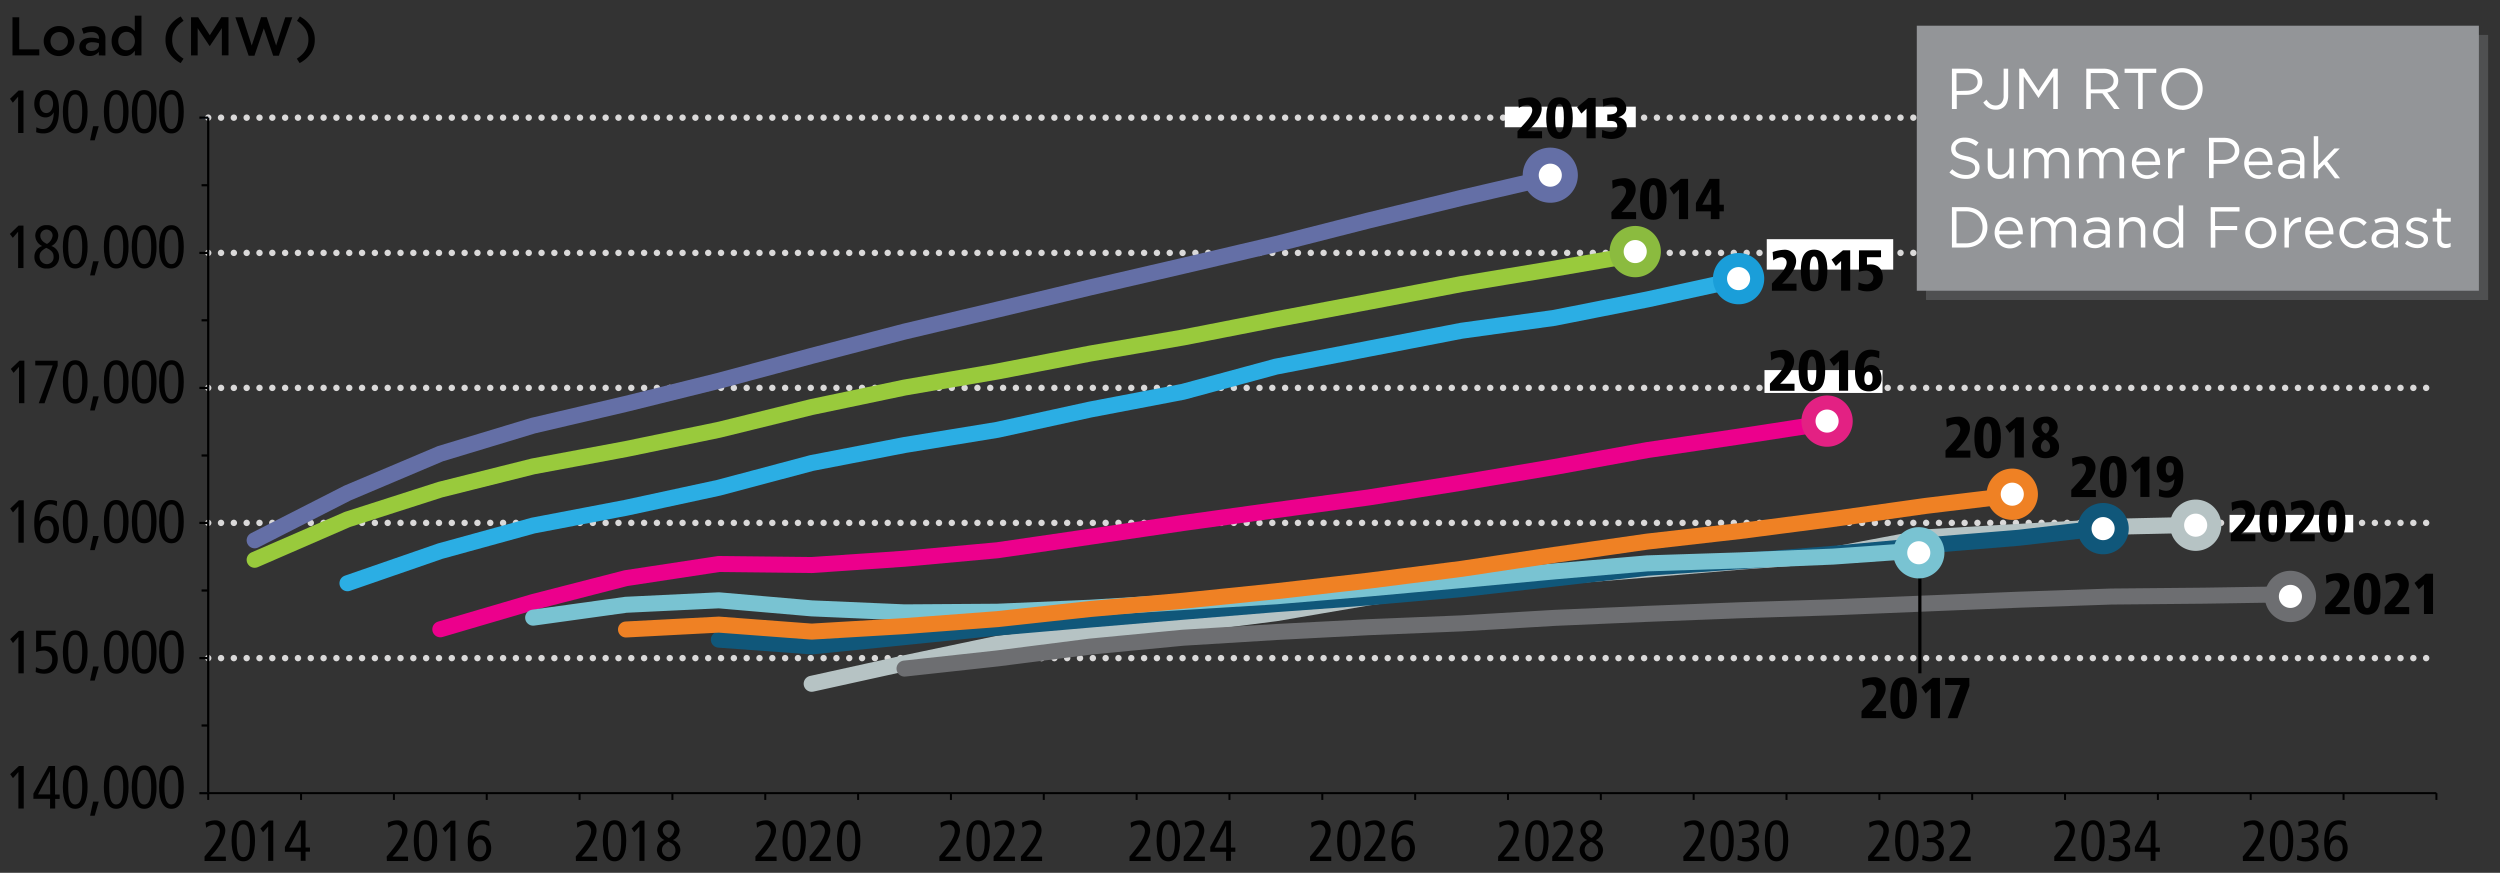 <svg xmlns="http://www.w3.org/2000/svg" viewBox="0 0 780 272.32"><rect x="0" y="0" width="780" height="272.32" fill="#333333" stroke="none"/><defs><style>.cls-1{isolation:isolate;}.cls-2{fill:#010101;}.cls-10,.cls-11,.cls-12,.cls-13,.cls-22,.cls-23,.cls-27,.cls-3,.cls-4,.cls-5,.cls-6,.cls-7,.cls-8,.cls-9{fill:none;}.cls-3{stroke:#dad9d9;stroke-width:2px;stroke-dasharray:0 4;}.cls-10,.cls-11,.cls-12,.cls-13,.cls-22,.cls-23,.cls-3,.cls-7,.cls-8,.cls-9{stroke-linecap:round;}.cls-10,.cls-11,.cls-12,.cls-13,.cls-22,.cls-23,.cls-3,.cls-4,.cls-5,.cls-6,.cls-7,.cls-8,.cls-9{stroke-linejoin:round;}.cls-4,.cls-6{stroke:#000;}.cls-4{stroke-width:0.69px;}.cls-5{stroke:#4e81be;stroke-width:0.45px;}.cls-6{stroke-width:0.63px;}.cls-7{stroke:#646fa6;}.cls-10,.cls-11,.cls-12,.cls-13,.cls-22,.cls-23,.cls-7,.cls-8,.cls-9{stroke-width:5px;}.cls-8{stroke:#99ca3c;}.cls-9{stroke:#2baee4;}.cls-10{stroke:#ec008c;}.cls-11{stroke:#b6c3c4;}.cls-12{stroke:#10577a;}.cls-13{stroke:#6d6e71;}.cls-14{fill:#fff;}.cls-15{fill:#646fa6;}.cls-16{fill:#8bbb3f;}.cls-17{fill:#1a9ed9;}.cls-18{fill:#e32183;}.cls-19{fill:#10577a;}.cls-20{fill:#b6c3c4;}.cls-21{fill:#6d6e71;}.cls-22{stroke:#79c3d2;}.cls-23{stroke:#ef8124;}.cls-24{fill:#ef8124;}.cls-25{fill:#a7a9ac;opacity:0.25;mix-blend-mode:multiply;}.cls-26{fill:#939598;}.cls-27{stroke:#010101;stroke-miterlimit:10;}.cls-28{fill:#79c3d2;}</style></defs><g class="cls-1"><g id="Layer_1" data-name="Layer 1"><path class="cls-2" d="M63.82,267.22c3.18-3.66,4.77-6.16,4.77-7.83a1.88,1.88,0,0,0-1.86-2.11,4.34,4.34,0,0,0-2.41,1l-.2-1.58a7.1,7.1,0,0,1,3-.76,3.07,3.07,0,0,1,3.17,3.17c0,2.2-2,5.44-4.69,8.16h4.87v1.36H63.82Z"/><path class="cls-2" d="M75.92,255.91c2.35,0,3.65,2.22,3.65,6.41s-1.3,6.41-3.65,6.41-3.66-2.21-3.66-6.41S73.56,255.91,75.92,255.91Zm0,11.52c1.44,0,2.07-1.58,2.07-5.11s-.63-5.11-2.07-5.11-2.08,1.58-2.08,5.11S74.47,267.43,75.92,267.43Z"/><path class="cls-2" d="M83.67,257.86l-1.6,1.8-.83-1.17L83.82,256h1.44V268.6H83.67Z"/><path class="cls-2" d="M93.83,265.76H88.89v-1.51L93.41,256h1.93v8.42h1.37v1.3H95.34v2.84H93.83Zm0-8.14h0l-3.57,6.84h3.61Z"/><path class="cls-2" d="M120.65,267.22c3.19-3.66,4.78-6.16,4.78-7.83a1.88,1.88,0,0,0-1.86-2.11,4.34,4.34,0,0,0-2.41,1l-.2-1.58a7.1,7.1,0,0,1,3-.76,3.06,3.06,0,0,1,3.17,3.17c0,2.2-2,5.44-4.68,8.16h4.86v1.36h-6.61Z"/><path class="cls-2" d="M132.75,255.91c2.36,0,3.66,2.22,3.66,6.41s-1.3,6.41-3.66,6.41-3.65-2.21-3.65-6.41S130.39,255.91,132.75,255.91Zm0,11.52c1.44,0,2.07-1.58,2.07-5.11s-.63-5.11-2.07-5.11-2.07,1.58-2.07,5.11S131.31,267.43,132.75,267.43Z"/><path class="cls-2" d="M140.51,257.86l-1.6,1.8-.83-1.17,2.57-2.45h1.44V268.6h-1.58Z"/><path class="cls-2" d="M152.66,257.75a3.76,3.76,0,0,0-1.93-.54c-2.08,0-3.24,2-3.24,5h0a2.6,2.6,0,0,1,2.48-1.54c2.13,0,3.28,1.94,3.28,3.92,0,2.77-1.58,4.16-3.62,4.16-2.68,0-3.69-2.27-3.69-5.9,0-4.61,1.53-6.92,4.66-6.92a6,6,0,0,1,2.09.36Zm-2.93,9.68c1.33,0,2-1.38,2-2.75s-.65-2.74-2-2.74-2,1.41-2,2.74S148.38,267.43,149.73,267.43Z"/><path class="cls-2" d="M179.64,267.22c3.19-3.66,4.77-6.16,4.77-7.83a1.87,1.87,0,0,0-1.85-2.11,4.37,4.37,0,0,0-2.42,1l-.19-1.58a7.06,7.06,0,0,1,3-.76,3.07,3.07,0,0,1,3.17,3.17c0,2.2-2,5.44-4.68,8.16h4.86v1.36h-6.61Z"/><path class="cls-2" d="M191.74,255.91c2.35,0,3.65,2.22,3.65,6.41s-1.3,6.41-3.65,6.41-3.66-2.21-3.66-6.41S189.38,255.91,191.74,255.91Zm0,11.52c1.44,0,2.07-1.58,2.07-5.11s-.63-5.11-2.07-5.11-2.07,1.58-2.07,5.11S190.3,267.43,191.74,267.43Z"/><path class="cls-2" d="M199.49,257.86l-1.6,1.8-.83-1.17,2.58-2.45h1.44V268.6h-1.59Z"/><path class="cls-2" d="M207.32,262.09a3.47,3.47,0,0,1-2.1-3.12,3.42,3.42,0,0,1,6.8,0,3.48,3.48,0,0,1-2.09,3.12,3.31,3.31,0,0,1,2.35,3.2,3.67,3.67,0,0,1-7.32,0A3.31,3.31,0,0,1,207.32,262.09Zm1.41,5.34a2,2,0,0,0,2-2.21c0-1.15-.61-1.87-2.18-2.59-1.58.86-2,1.54-2,2.48A2.17,2.17,0,0,0,208.73,267.43Zm0-6a3.32,3.32,0,0,0,1.68-2.5,1.8,1.8,0,0,0-1.82-1.76,1.83,1.83,0,0,0-1.82,1.87C206.8,259.93,207.29,260.83,208.76,261.47Z"/><path class="cls-2" d="M235.69,267.22c3.19-3.66,4.78-6.16,4.78-7.83a1.88,1.88,0,0,0-1.86-2.11,4.34,4.34,0,0,0-2.41,1l-.2-1.58a7.1,7.1,0,0,1,2.95-.76,3.06,3.06,0,0,1,3.17,3.17c0,2.2-2,5.44-4.68,8.16h4.86v1.36h-6.61Z"/><path class="cls-2" d="M247.79,255.91c2.36,0,3.66,2.22,3.66,6.41s-1.3,6.41-3.66,6.41-3.65-2.21-3.65-6.41S245.43,255.91,247.79,255.91Zm0,11.52c1.44,0,2.07-1.58,2.07-5.11s-.63-5.11-2.07-5.11-2.07,1.58-2.07,5.11S246.35,267.43,247.79,267.43Z"/><path class="cls-2" d="M252.58,267.22c3.19-3.66,4.77-6.16,4.77-7.83a1.87,1.87,0,0,0-1.85-2.11,4.37,4.37,0,0,0-2.42,1l-.2-1.58a7.1,7.1,0,0,1,3-.76,3.07,3.07,0,0,1,3.17,3.17c0,2.2-2,5.44-4.68,8.16h4.86v1.36h-6.61Z"/><path class="cls-2" d="M264.78,255.91c2.36,0,3.66,2.22,3.66,6.41s-1.3,6.41-3.66,6.41-3.65-2.21-3.65-6.41S262.42,255.91,264.78,255.91Zm0,11.52c1.44,0,2.07-1.58,2.07-5.11s-.63-5.11-2.07-5.11-2.07,1.58-2.07,5.11S263.34,267.43,264.78,267.43Z"/><path class="cls-2" d="M293.08,267.22c3.19-3.66,4.78-6.16,4.78-7.83a1.88,1.88,0,0,0-1.86-2.11,4.34,4.34,0,0,0-2.41,1l-.2-1.58a7.1,7.1,0,0,1,2.95-.76,3.06,3.06,0,0,1,3.17,3.17c0,2.2-2,5.44-4.68,8.16h4.86v1.36h-6.61Z"/><path class="cls-2" d="M305.18,255.91c2.36,0,3.66,2.22,3.66,6.41s-1.3,6.41-3.66,6.41-3.65-2.21-3.65-6.41S302.82,255.91,305.18,255.91Zm0,11.52c1.44,0,2.07-1.58,2.07-5.11s-.63-5.11-2.07-5.11-2.07,1.58-2.07,5.11S303.74,267.43,305.18,267.43Z"/><path class="cls-2" d="M310,267.22c3.19-3.66,4.77-6.16,4.77-7.83a1.87,1.87,0,0,0-1.85-2.11,4.37,4.37,0,0,0-2.42,1l-.19-1.58a7.06,7.06,0,0,1,3-.76,3.07,3.07,0,0,1,3.17,3.17c0,2.2-2,5.44-4.68,8.16h4.86v1.36H310Z"/><path class="cls-2" d="M318.52,267.22c3.19-3.66,4.77-6.16,4.77-7.83a1.87,1.87,0,0,0-1.85-2.11,4.37,4.37,0,0,0-2.42,1l-.19-1.58a7.06,7.06,0,0,1,2.95-.76,3.07,3.07,0,0,1,3.17,3.17c0,2.2-2,5.44-4.68,8.16h4.86v1.36h-6.61Z"/><path class="cls-2" d="M352.42,267.22c3.19-3.66,4.77-6.16,4.77-7.83a1.87,1.87,0,0,0-1.85-2.11,4.34,4.34,0,0,0-2.41,1l-.2-1.58a7.1,7.1,0,0,1,2.95-.76,3.06,3.06,0,0,1,3.17,3.17c0,2.2-2,5.44-4.68,8.16H359v1.36h-6.61Z"/><path class="cls-2" d="M364.52,255.91c2.36,0,3.65,2.22,3.65,6.41s-1.29,6.41-3.65,6.41-3.66-2.21-3.66-6.41S362.16,255.91,364.52,255.91Zm0,11.52c1.44,0,2.07-1.58,2.07-5.11s-.63-5.11-2.07-5.11-2.07,1.58-2.07,5.11S363.08,267.43,364.52,267.43Z"/><path class="cls-2" d="M369.31,267.22c3.18-3.66,4.77-6.16,4.77-7.83a1.88,1.88,0,0,0-1.86-2.11,4.34,4.34,0,0,0-2.41,1l-.2-1.58a7.1,7.1,0,0,1,2.95-.76,3.06,3.06,0,0,1,3.17,3.17c0,2.2-2,5.44-4.68,8.16h4.86v1.36h-6.6Z"/><path class="cls-2" d="M382.54,265.76H377.6v-1.51l4.52-8.21h1.93v8.42h1.37v1.3h-1.37v2.84h-1.51Zm0-8.14h0l-3.56,6.84h3.6Z"/><path class="cls-2" d="M408.74,267.22c3.19-3.66,4.77-6.16,4.77-7.83a1.87,1.87,0,0,0-1.85-2.11,4.34,4.34,0,0,0-2.41,1l-.2-1.58a7.1,7.1,0,0,1,2.95-.76,3.06,3.06,0,0,1,3.17,3.17c0,2.2-2,5.44-4.68,8.16h4.86v1.36h-6.61Z"/><path class="cls-2" d="M420.84,255.91c2.36,0,3.66,2.22,3.66,6.41s-1.3,6.41-3.66,6.41-3.66-2.21-3.66-6.41S418.48,255.91,420.84,255.91Zm0,11.52c1.44,0,2.07-1.58,2.07-5.11s-.63-5.11-2.07-5.11-2.07,1.58-2.07,5.11S419.4,267.43,420.84,267.43Z"/><path class="cls-2" d="M425.63,267.22c3.18-3.66,4.77-6.16,4.77-7.83a1.88,1.88,0,0,0-1.86-2.11,4.34,4.34,0,0,0-2.41,1l-.2-1.58a7.1,7.1,0,0,1,2.95-.76,3.06,3.06,0,0,1,3.17,3.17c0,2.2-2,5.44-4.68,8.16h4.86v1.36h-6.6Z"/><path class="cls-2" d="M440.86,257.75a3.79,3.79,0,0,0-1.93-.54c-2.09,0-3.24,2-3.24,5h0a2.63,2.63,0,0,1,2.49-1.54c2.12,0,3.28,1.94,3.28,3.92,0,2.77-1.59,4.16-3.62,4.16-2.69,0-3.69-2.27-3.69-5.9,0-4.61,1.53-6.92,4.66-6.92a6,6,0,0,1,2.09.36Zm-2.94,9.68c1.33,0,2-1.38,2-2.75s-.65-2.74-2-2.74-2,1.41-2,2.74S436.57,267.43,437.92,267.43Z"/><path class="cls-2" d="M467.42,267.22c3.18-3.66,4.77-6.16,4.77-7.83a1.88,1.88,0,0,0-1.86-2.11,4.34,4.34,0,0,0-2.41,1l-.2-1.58a7.1,7.1,0,0,1,2.95-.76,3.06,3.06,0,0,1,3.17,3.17c0,2.2-2,5.44-4.68,8.16H474v1.36h-6.6Z"/><path class="cls-2" d="M479.51,255.91c2.36,0,3.66,2.22,3.66,6.41s-1.3,6.41-3.66,6.41-3.65-2.21-3.65-6.41S477.16,255.91,479.51,255.91Zm0,11.52c1.44,0,2.07-1.58,2.07-5.11s-.63-5.11-2.07-5.11-2.07,1.58-2.07,5.11S478.07,267.43,479.51,267.43Z"/><path class="cls-2" d="M484.3,267.22c3.19-3.66,4.77-6.16,4.77-7.83a1.87,1.87,0,0,0-1.85-2.11,4.37,4.37,0,0,0-2.42,1l-.19-1.58a7.1,7.1,0,0,1,2.95-.76,3.07,3.07,0,0,1,3.17,3.17c0,2.2-2,5.44-4.68,8.16h4.86v1.36H484.3Z"/><path class="cls-2" d="M495.21,262.09A3.48,3.48,0,0,1,493.1,259a3.42,3.42,0,0,1,6.81,0,3.49,3.49,0,0,1-2.09,3.12,3.32,3.32,0,0,1,2.34,3.2,3.66,3.66,0,0,1-7.31,0A3.31,3.31,0,0,1,495.21,262.09Zm1.4,5.34a2,2,0,0,0,2-2.21c0-1.15-.62-1.87-2.18-2.59-1.59.86-2,1.54-2,2.48A2.17,2.17,0,0,0,496.61,267.43Zm0-6a3.31,3.31,0,0,0,1.67-2.5,1.8,1.8,0,0,0-1.82-1.76,1.82,1.82,0,0,0-1.81,1.87C494.69,259.93,495.17,260.83,496.65,261.47Z"/><path class="cls-2" d="M525.18,267.22c3.19-3.66,4.78-6.16,4.78-7.83a1.88,1.88,0,0,0-1.86-2.11,4.34,4.34,0,0,0-2.41,1l-.2-1.58a7.1,7.1,0,0,1,3-.76,3.06,3.06,0,0,1,3.17,3.17c0,2.2-2,5.44-4.68,8.16h4.86v1.36h-6.61Z"/><path class="cls-2" d="M537.28,255.91c2.36,0,3.66,2.22,3.66,6.41s-1.3,6.41-3.66,6.41-3.65-2.21-3.65-6.41S534.92,255.91,537.28,255.91Zm0,11.52c1.44,0,2.07-1.58,2.07-5.11s-.63-5.11-2.07-5.11-2.07,1.58-2.07,5.11S535.84,267.43,537.28,267.43Z"/><path class="cls-2" d="M542.21,266.71a5.32,5.32,0,0,0,2.4.72,2.49,2.49,0,0,0,2.57-2.52,2.15,2.15,0,0,0-2.45-2.14h-1.17v-1.3h.65c2,0,2.94-.91,2.94-2.21a2,2,0,0,0-2.24-2.05,5,5,0,0,0-2.3.7l-.15-1.48a6.6,6.6,0,0,1,2.76-.52c2,0,3.51,1,3.51,3.12a2.77,2.77,0,0,1-2.32,3v0a2.88,2.88,0,0,1,2.43,3.1c0,2-1.35,3.62-4.09,3.62a8.06,8.06,0,0,1-2.68-.47Z"/><path class="cls-2" d="M554.27,255.91c2.36,0,3.66,2.22,3.66,6.41s-1.3,6.41-3.66,6.41-3.65-2.21-3.65-6.41S551.91,255.91,554.27,255.91Zm0,11.52c1.44,0,2.07-1.58,2.07-5.11s-.63-5.11-2.07-5.11-2.07,1.58-2.07,5.11S552.83,267.43,554.27,267.43Z"/><path class="cls-2" d="M582.83,267.22c3.19-3.66,4.77-6.16,4.77-7.83a1.87,1.87,0,0,0-1.85-2.11,4.39,4.39,0,0,0-2.42,1l-.19-1.58a7.1,7.1,0,0,1,3-.76,3.06,3.06,0,0,1,3.17,3.17c0,2.2-2,5.44-4.68,8.16h4.86v1.36h-6.61Z"/><path class="cls-2" d="M594.93,255.91c2.36,0,3.65,2.22,3.65,6.41s-1.29,6.41-3.65,6.41-3.66-2.21-3.66-6.41S592.57,255.91,594.93,255.91Zm0,11.52c1.44,0,2.07-1.58,2.07-5.11s-.63-5.11-2.07-5.11-2.07,1.58-2.07,5.11S593.49,267.43,594.93,267.43Z"/><path class="cls-2" d="M599.86,266.71a5.32,5.32,0,0,0,2.39.72,2.5,2.5,0,0,0,2.58-2.52,2.15,2.15,0,0,0-2.45-2.14h-1.17v-1.3h.65c2,0,2.93-.91,2.93-2.21a2,2,0,0,0-2.23-2.05,5,5,0,0,0-2.31.7l-.14-1.48a6.57,6.57,0,0,1,2.76-.52c2,0,3.51,1,3.51,3.12a2.77,2.77,0,0,1-2.33,3v0a2.89,2.89,0,0,1,2.44,3.1c0,2-1.36,3.62-4.09,3.62a8.17,8.17,0,0,1-2.69-.47Z"/><path class="cls-2" d="M608.26,267.22c3.19-3.66,4.78-6.16,4.78-7.83a1.88,1.88,0,0,0-1.86-2.11,4.34,4.34,0,0,0-2.41,1l-.2-1.58a7.1,7.1,0,0,1,2.95-.76,3.06,3.06,0,0,1,3.17,3.17c0,2.2-2,5.44-4.68,8.16h4.86v1.36h-6.61Z"/><path class="cls-2" d="M640.93,267.22c3.18-3.66,4.77-6.16,4.77-7.83a1.88,1.88,0,0,0-1.86-2.11,4.34,4.34,0,0,0-2.41,1l-.2-1.58a7.1,7.1,0,0,1,2.95-.76,3.06,3.06,0,0,1,3.17,3.17c0,2.2-2,5.44-4.68,8.16h4.86v1.36h-6.6Z"/><path class="cls-2" d="M653,255.91c2.36,0,3.66,2.22,3.66,6.41s-1.3,6.41-3.66,6.41-3.65-2.21-3.65-6.41S650.67,255.91,653,255.91Zm0,11.52c1.44,0,2.07-1.58,2.07-5.11s-.63-5.11-2.07-5.11-2.07,1.58-2.07,5.11S651.58,267.43,653,267.43Z"/><path class="cls-2" d="M658,266.71a5.36,5.36,0,0,0,2.4.72,2.49,2.49,0,0,0,2.57-2.52,2.15,2.15,0,0,0-2.45-2.14H659.3v-1.3H660c2,0,2.94-.91,2.94-2.21a2,2,0,0,0-2.24-2.05,5,5,0,0,0-2.3.7l-.14-1.48a6.55,6.55,0,0,1,2.75-.52c2,0,3.51,1,3.51,3.12a2.77,2.77,0,0,1-2.32,3v0a2.88,2.88,0,0,1,2.43,3.1c0,2-1.35,3.62-4.09,3.62a8.06,8.06,0,0,1-2.68-.47Z"/><path class="cls-2" d="M671,265.76h-4.93v-1.51l4.52-8.21h1.92v8.42h1.37v1.3h-1.37v2.84H671Zm0-8.14h0l-3.56,6.84H671Z"/><path class="cls-2" d="M699.75,267.22c3.19-3.66,4.77-6.16,4.77-7.83a1.87,1.87,0,0,0-1.85-2.11,4.39,4.39,0,0,0-2.42,1l-.19-1.58a7.1,7.1,0,0,1,3-.76,3.06,3.06,0,0,1,3.17,3.17c0,2.2-2,5.44-4.68,8.16h4.86v1.36h-6.61Z"/><path class="cls-2" d="M711.85,255.91c2.36,0,3.65,2.22,3.65,6.41s-1.29,6.41-3.65,6.41-3.66-2.21-3.66-6.41S709.49,255.91,711.85,255.91Zm0,11.52c1.44,0,2.07-1.58,2.07-5.11s-.63-5.11-2.07-5.11-2.07,1.58-2.07,5.11S710.41,267.43,711.85,267.43Z"/><path class="cls-2" d="M716.78,266.71a5.32,5.32,0,0,0,2.39.72,2.5,2.5,0,0,0,2.58-2.52,2.15,2.15,0,0,0-2.45-2.14h-1.17v-1.3h.65c2,0,2.93-.91,2.93-2.21a2,2,0,0,0-2.23-2.05,5,5,0,0,0-2.31.7l-.14-1.48a6.57,6.57,0,0,1,2.76-.52c2,0,3.51,1,3.51,3.12a2.77,2.77,0,0,1-2.33,3v0a2.89,2.89,0,0,1,2.44,3.1c0,2-1.36,3.62-4.09,3.62a8.17,8.17,0,0,1-2.69-.47Z"/><path class="cls-2" d="M731.86,257.75a3.73,3.73,0,0,0-1.92-.54c-2.09,0-3.24,2-3.24,5h0a2.62,2.62,0,0,1,2.49-1.54c2.12,0,3.28,1.94,3.28,3.92,0,2.77-1.59,4.16-3.62,4.16-2.69,0-3.7-2.27-3.7-5.9,0-4.61,1.53-6.92,4.67-6.92a6,6,0,0,1,2.09.36Zm-2.93,9.68c1.33,0,2-1.38,2-2.75s-.65-2.74-2-2.74-2,1.41-2,2.74S727.58,267.43,728.93,267.43Z"/><line class="cls-3" x1="64.96" y1="205.33" x2="760.16" y2="205.33"/><line class="cls-3" x1="64.96" y1="163.14" x2="760.16" y2="163.14"/><line class="cls-3" x1="64.96" y1="121.02" x2="760.16" y2="121.02"/><line class="cls-3" x1="64.96" y1="78.9" x2="760.16" y2="78.9"/><line class="cls-3" x1="64.96" y1="36.71" x2="760.16" y2="36.71"/><line class="cls-4" x1="64.96" y1="247.46" x2="64.96" y2="36.71"/><line class="cls-5" x1="62.89" y1="247.46" x2="64.96" y2="247.46"/><line class="cls-4" x1="62.89" y1="226.36" x2="64.96" y2="226.36"/><line class="cls-5" x1="62.89" y1="205.33" x2="64.96" y2="205.33"/><line class="cls-4" x1="62.89" y1="184.24" x2="64.96" y2="184.24"/><line class="cls-5" x1="62.89" y1="163.14" x2="64.96" y2="163.14"/><line class="cls-4" x1="62.89" y1="142.12" x2="64.96" y2="142.12"/><line class="cls-5" x1="62.89" y1="121.02" x2="64.96" y2="121.02"/><line class="cls-4" x1="62.89" y1="99.93" x2="64.96" y2="99.93"/><line class="cls-5" x1="62.89" y1="78.9" x2="64.96" y2="78.9"/><line class="cls-4" x1="62.89" y1="57.8" x2="64.96" y2="57.8"/><line class="cls-5" x1="62.89" y1="36.71" x2="64.96" y2="36.71"/><line class="cls-4" x1="62.2" y1="247.46" x2="64.96" y2="247.46"/><line class="cls-4" x1="62.2" y1="205.33" x2="64.96" y2="205.33"/><line class="cls-4" x1="62.2" y1="163.14" x2="64.96" y2="163.14"/><line class="cls-4" x1="62.2" y1="121.02" x2="64.96" y2="121.02"/><line class="cls-4" x1="62.2" y1="78.9" x2="64.96" y2="78.9"/><line class="cls-4" x1="62.2" y1="36.71" x2="64.96" y2="36.71"/><line class="cls-6" x1="64.96" y1="247.46" x2="760.16" y2="247.46"/><line class="cls-6" x1="64.96" y1="247.46" x2="64.96" y2="249.57"/><line class="cls-6" x1="93.93" y1="247.46" x2="93.93" y2="249.57"/><line class="cls-6" x1="122.9" y1="247.46" x2="122.9" y2="249.57"/><line class="cls-6" x1="151.86" y1="247.46" x2="151.86" y2="249.57"/><line class="cls-6" x1="180.83" y1="247.46" x2="180.83" y2="249.57"/><line class="cls-6" x1="209.79" y1="247.46" x2="209.79" y2="249.57"/><line class="cls-6" x1="238.76" y1="247.46" x2="238.76" y2="249.57"/><line class="cls-6" x1="267.73" y1="247.46" x2="267.73" y2="249.57"/><line class="cls-6" x1="296.69" y1="247.46" x2="296.69" y2="249.57"/><line class="cls-6" x1="325.66" y1="247.46" x2="325.66" y2="249.57"/><line class="cls-6" x1="354.63" y1="247.46" x2="354.63" y2="249.57"/><line class="cls-6" x1="383.59" y1="247.46" x2="383.59" y2="249.57"/><line class="cls-6" x1="412.56" y1="247.46" x2="412.56" y2="249.57"/><line class="cls-6" x1="441.53" y1="247.46" x2="441.53" y2="249.57"/><line class="cls-6" x1="470.49" y1="247.46" x2="470.49" y2="249.57"/><line class="cls-6" x1="499.46" y1="247.46" x2="499.46" y2="249.57"/><line class="cls-6" x1="528.42" y1="247.46" x2="528.42" y2="249.57"/><line class="cls-6" x1="557.39" y1="247.46" x2="557.39" y2="249.57"/><line class="cls-6" x1="586.36" y1="247.46" x2="586.36" y2="249.57"/><line class="cls-6" x1="615.32" y1="247.46" x2="615.32" y2="249.57"/><line class="cls-6" x1="644.29" y1="247.46" x2="644.29" y2="249.57"/><line class="cls-6" x1="673.26" y1="247.46" x2="673.26" y2="249.57"/><line class="cls-6" x1="702.22" y1="247.46" x2="702.22" y2="249.57"/><line class="cls-6" x1="731.19" y1="247.46" x2="731.19" y2="249.57"/><line class="cls-6" x1="760.16" y1="247.46" x2="760.16" y2="249.57"/><polyline class="cls-7" points="79.45 168.58 108.41 153.82 137.38 141.56 166.34 132.79 195.31 126 224.28 118.81 253.24 111.03 282.21 103.45 311.18 96.6 340.14 89.67 369.11 82.95 398.08 76.16 427.04 68.78 456.01 61.72 484.98 55"/><polyline class="cls-8" points="79.45 174.65 108.41 162.06 137.38 152.76 166.34 145.51 195.31 140.1 224.28 134.11 253.24 126.99 282.21 120.92 311.18 115.91 340.14 110.31 369.11 105.3 398.08 99.63 427.04 94.16 456.01 88.62 484.98 83.81 513.94 78.8"/><polyline class="cls-9" points="108.41 181.97 137.38 171.94 166.34 163.97 195.31 158.43 224.28 152.17 253.24 144.46 282.21 138.85 311.18 134.11 340.14 127.78 369.11 122.24 398.08 114.39 427.04 108.79 456.01 103.19 484.98 99.17 513.94 93.43 542.91 87.1"/><polyline class="cls-10" points="137.38 196.34 166.34 187.83 195.31 180.38 224.28 175.97 253.24 176.29 282.21 174.32 311.18 171.68 340.14 167.46 369.11 163.18 398.08 159.16 427.04 155.2 456.01 150.59 484.98 145.71 513.94 140.43 542.91 136.15 571.87 131.67"/><polyline class="cls-11" points="253.24 213.34 282.21 206.95 311.18 200.88 340.14 197.32 369.11 195.02 398.08 191.32 427.04 186.38 456.01 182.36 484.98 179.99 513.94 177.68 542.91 175.24 571.87 173.13 600.84 167.66 629.81 165.95 658.77 164.36 687.74 163.7"/><polyline class="cls-12" points="224.28 199.57 253.24 201.68 282.21 198.78 311.18 195.81 340.14 193.3 369.11 190.86 398.08 188.49 427.04 186.38 456.01 183.81 484.98 180.51 513.94 177.15 542.91 175.11 571.87 172.8 600.84 170.16 629.81 167.79 658.77 164.43"/><polyline class="cls-13" points="282.21 208.6 311.18 205.43 340.14 201.74 369.11 198.97 398.08 197.19 427.04 195.68 456.01 194.49 484.98 192.78 513.94 191.52 542.91 190.4 571.87 189.48 600.84 188.29 629.81 187.11 658.77 186.12 687.74 185.85 716.71 185.39"/><path class="cls-2" d="M5.74,240.88l-1.69,1.9-.87-1.24L5.89,239H7.41v13.26H5.74Z"/><path class="cls-2" d="M15.62,249.22h-5.2v-1.6L15.18,239h2v8.89h1.44v1.37H17.22v3h-1.6Zm0-8.59h0l-3.76,7.22h3.8Z"/><path class="cls-2" d="M23.47,238.82c2.49,0,3.86,2.34,3.86,6.77s-1.37,6.76-3.86,6.76-3.86-2.34-3.86-6.76S21,238.82,23.47,238.82Zm0,12.16c1.52,0,2.18-1.67,2.18-5.39s-.66-5.4-2.18-5.4-2.19,1.67-2.19,5.4S22,251,23.47,251Z"/><path class="cls-2" d="M29.05,250.09H30.8l-1.25,4.41H28.11Z"/><path class="cls-2" d="M36.26,238.82c2.48,0,3.85,2.34,3.85,6.77s-1.37,6.76-3.85,6.76S32.4,250,32.4,245.59,33.77,238.82,36.26,238.82Zm0,12.16c1.52,0,2.18-1.67,2.18-5.39s-.66-5.4-2.18-5.4-2.19,1.67-2.19,5.4S34.74,251,36.26,251Z"/><path class="cls-2" d="M45,238.82c2.49,0,3.85,2.34,3.85,6.77s-1.36,6.76-3.85,6.76S41.1,250,41.1,245.59,42.47,238.82,45,238.82ZM45,251c1.52,0,2.18-1.67,2.18-5.39s-.66-5.4-2.18-5.4-2.19,1.67-2.19,5.4S43.44,251,45,251Z"/><path class="cls-2" d="M53.49,238.82c2.49,0,3.85,2.34,3.85,6.77s-1.36,6.76-3.85,6.76-3.86-2.34-3.86-6.76S51,238.82,53.49,238.82Zm0,12.16c1.52,0,2.18-1.67,2.18-5.39s-.66-5.4-2.18-5.4-2.19,1.67-2.19,5.4S52,251,53.49,251Z"/><path class="cls-2" d="M5.74,198.73l-1.69,1.9-.87-1.23,2.71-2.59H7.41v13.26H5.74Z"/><path class="cls-2" d="M11.21,208.13a5,5,0,0,0,2.3.71,2.75,2.75,0,0,0,2.76-3A2.54,2.54,0,0,0,13.46,203a7,7,0,0,0-2.19.44v-6.67h6.1v1.37h-4.5v3.7a5.49,5.49,0,0,1,1.5-.21c2,0,3.65,1.33,3.65,4s-1.45,4.57-4.28,4.57a6.83,6.83,0,0,1-2.6-.53Z"/><path class="cls-2" d="M23.47,196.68c2.49,0,3.86,2.34,3.86,6.76S26,210.2,23.47,210.2s-3.86-2.33-3.86-6.76S21,196.68,23.47,196.68Zm0,12.16c1.52,0,2.18-1.68,2.18-5.4s-.66-5.39-2.18-5.39-2.19,1.67-2.19,5.39S22,208.84,23.47,208.84Z"/><path class="cls-2" d="M29.05,207.94H30.8l-1.25,4.41H28.11Z"/><path class="cls-2" d="M36.26,196.68c2.48,0,3.85,2.34,3.85,6.76s-1.37,6.76-3.85,6.76-3.86-2.33-3.86-6.76S33.77,196.68,36.26,196.68Zm0,12.16c1.52,0,2.18-1.68,2.18-5.4s-.66-5.39-2.18-5.39-2.19,1.67-2.19,5.39S34.74,208.84,36.26,208.84Z"/><path class="cls-2" d="M45,196.68c2.49,0,3.85,2.34,3.85,6.76S47.45,210.2,45,210.2s-3.86-2.33-3.86-6.76S42.47,196.68,45,196.68Zm0,12.16c1.52,0,2.18-1.68,2.18-5.4s-.66-5.39-2.18-5.39-2.19,1.67-2.19,5.39S43.44,208.84,45,208.84Z"/><path class="cls-2" d="M53.49,196.68c2.49,0,3.85,2.34,3.85,6.76S56,210.2,53.49,210.2s-3.86-2.33-3.86-6.76S51,196.68,53.49,196.68Zm0,12.16c1.52,0,2.18-1.68,2.18-5.4s-.66-5.39-2.18-5.39-2.19,1.67-2.19,5.39S52,208.84,53.49,208.84Z"/><path class="cls-2" d="M5.74,158l-1.69,1.9-.87-1.24,2.71-2.58H7.41v13.26H5.74Z"/><path class="cls-2" d="M17.73,157.92a3.86,3.86,0,0,0-2-.57c-2.21,0-3.42,2.12-3.42,5.26h0A2.74,2.74,0,0,1,14.94,161c2.24,0,3.46,2.06,3.46,4.15,0,2.92-1.68,4.38-3.82,4.38-2.83,0-3.9-2.39-3.9-6.23,0-4.86,1.62-7.29,4.92-7.29a6.42,6.42,0,0,1,2.21.38Zm-3.1,10.22c1.41,0,2.09-1.47,2.09-2.91s-.68-2.89-2.09-2.89-2.1,1.48-2.1,2.89S13.21,168.14,14.63,168.14Z"/><path class="cls-2" d="M23.47,156c2.49,0,3.86,2.33,3.86,6.76S26,169.5,23.47,169.5s-3.86-2.33-3.86-6.76S21,156,23.47,156Zm0,12.16c1.52,0,2.18-1.68,2.18-5.4s-.66-5.39-2.18-5.39-2.19,1.67-2.19,5.39S22,168.14,23.47,168.14Z"/><path class="cls-2" d="M29.05,167.24H30.8l-1.25,4.41H28.11Z"/><path class="cls-2" d="M36.26,156c2.48,0,3.85,2.33,3.85,6.76s-1.37,6.76-3.85,6.76-3.86-2.33-3.86-6.76S33.77,156,36.26,156Zm0,12.16c1.52,0,2.18-1.68,2.18-5.4s-.66-5.39-2.18-5.39-2.19,1.67-2.19,5.39S34.74,168.14,36.26,168.14Z"/><path class="cls-2" d="M45,156c2.49,0,3.85,2.33,3.85,6.76S47.45,169.5,45,169.5s-3.86-2.33-3.86-6.76S42.47,156,45,156Zm0,12.16c1.52,0,2.18-1.68,2.18-5.4s-.66-5.39-2.18-5.39-2.19,1.67-2.19,5.39S43.44,168.14,45,168.14Z"/><path class="cls-2" d="M53.49,156c2.49,0,3.85,2.33,3.85,6.76S56,169.5,53.49,169.5s-3.86-2.33-3.86-6.76S51,156,53.49,156Zm0,12.16c1.52,0,2.18-1.68,2.18-5.4s-.66-5.39-2.18-5.39S51.3,159,51.3,162.74,52,168.14,53.49,168.14Z"/><path class="cls-2" d="M5.93,114.44l-1.69,1.9-.87-1.23,2.71-2.58H7.6v13.26H5.93Z"/><path class="cls-2" d="M16.44,114H11v-1.44h7v1.57l-4.1,11.69H12.09Z"/><path class="cls-2" d="M23.47,112.39c2.49,0,3.86,2.34,3.86,6.77s-1.37,6.76-3.86,6.76-3.86-2.34-3.86-6.76S21,112.39,23.47,112.39Zm0,12.16c1.52,0,2.18-1.67,2.18-5.39s-.66-5.4-2.18-5.4-2.19,1.67-2.19,5.4S22,124.55,23.47,124.55Z"/><path class="cls-2" d="M29.05,123.66H30.8l-1.25,4.41H28.11Z"/><path class="cls-2" d="M36.26,112.39c2.48,0,3.85,2.34,3.85,6.77s-1.37,6.76-3.85,6.76-3.86-2.34-3.86-6.76S33.77,112.39,36.26,112.39Zm0,12.16c1.52,0,2.18-1.67,2.18-5.39s-.66-5.4-2.18-5.4-2.19,1.67-2.19,5.4S34.74,124.55,36.26,124.55Z"/><path class="cls-2" d="M45,112.39c2.49,0,3.85,2.34,3.85,6.77s-1.36,6.76-3.85,6.76-3.86-2.34-3.86-6.76S42.47,112.39,45,112.39Zm0,12.16c1.52,0,2.18-1.67,2.18-5.39s-.66-5.4-2.18-5.4-2.19,1.67-2.19,5.4S43.44,124.55,45,124.55Z"/><path class="cls-2" d="M53.49,112.39c2.49,0,3.85,2.34,3.85,6.77s-1.36,6.76-3.85,6.76-3.86-2.34-3.86-6.76S51,112.39,53.49,112.39Zm0,12.16c1.52,0,2.18-1.67,2.18-5.39s-.66-5.4-2.18-5.4-2.19,1.67-2.19,5.4S52,124.55,53.49,124.55Z"/><path class="cls-2" d="M5.65,72.3,4,74.2,3.08,73,5.8,70.38H7.32V83.64H5.65Z"/><path class="cls-2" d="M13.17,76.76A3.66,3.66,0,0,1,11,73.48a3.31,3.31,0,0,1,3.59-3.23,3.31,3.31,0,0,1,3.59,3.23,3.67,3.67,0,0,1-2.2,3.28,3.51,3.51,0,0,1,2.47,3.39,3.56,3.56,0,0,1-3.86,3.62,3.56,3.56,0,0,1-3.86-3.62A3.5,3.5,0,0,1,13.17,76.76Zm1.48,5.65a2.12,2.12,0,0,0,2.07-2.34c0-1.22-.64-2-2.3-2.74-1.67.92-2.07,1.64-2.07,2.63A2.3,2.3,0,0,0,14.65,82.41Zm0-6.29a3.51,3.51,0,0,0,1.77-2.64,1.9,1.9,0,0,0-1.92-1.86,1.93,1.93,0,0,0-1.92,2C12.62,74.48,13.13,75.43,14.69,76.12Z"/><path class="cls-2" d="M23.47,70.25c2.49,0,3.86,2.33,3.86,6.76S26,83.77,23.47,83.77,19.61,81.44,19.61,77,21,70.25,23.47,70.25Zm0,12.16c1.52,0,2.18-1.68,2.18-5.4s-.66-5.39-2.18-5.39S21.28,73.29,21.28,77,22,82.41,23.47,82.41Z"/><path class="cls-2" d="M29.05,81.51H30.8l-1.25,4.41H28.11Z"/><path class="cls-2" d="M36.26,70.25c2.48,0,3.85,2.33,3.85,6.76s-1.37,6.76-3.85,6.76S32.4,81.44,32.4,77,33.77,70.25,36.26,70.25Zm0,12.16c1.52,0,2.18-1.68,2.18-5.4s-.66-5.39-2.18-5.39S34.07,73.29,34.07,77,34.74,82.41,36.26,82.41Z"/><path class="cls-2" d="M45,70.25c2.49,0,3.85,2.33,3.85,6.76S47.45,83.77,45,83.77,41.1,81.44,41.1,77,42.47,70.25,45,70.25Zm0,12.16c1.52,0,2.18-1.68,2.18-5.4s-.66-5.39-2.18-5.39S42.77,73.29,42.77,77,43.44,82.41,45,82.41Z"/><path class="cls-2" d="M53.49,70.25c2.49,0,3.85,2.33,3.85,6.76S56,83.77,53.49,83.77,49.63,81.44,49.63,77,51,70.25,53.49,70.25Zm0,12.16c1.52,0,2.18-1.68,2.18-5.4s-.66-5.39-2.18-5.39S51.3,73.29,51.3,77,52,82.41,53.49,82.41Z"/><path class="cls-2" d="M5.65,30.15,4,32.05l-.88-1.23L5.8,28.24H7.32V41.5H5.65Z"/><path class="cls-2" d="M11.35,39.69a4,4,0,0,0,2,.57c2.2,0,3.42-2.13,3.42-5.26h0a2.75,2.75,0,0,1-2.62,1.63c-2.24,0-3.46-2.05-3.46-4.14,0-2.92,1.67-4.39,3.82-4.39,2.83,0,3.9,2.4,3.9,6.23,0,4.87-1.62,7.3-4.93,7.3a6.4,6.4,0,0,1-2.2-.38Zm3.09-4.42c1.43,0,2.11-1.49,2.11-2.89s-.68-2.91-2.11-2.91-2.09,1.46-2.09,2.91S13,35.27,14.44,35.27Z"/><path class="cls-2" d="M23.47,28.1c2.49,0,3.86,2.34,3.86,6.77S26,41.63,23.47,41.63s-3.86-2.34-3.86-6.76S21,28.1,23.47,28.1Zm0,12.16c1.52,0,2.18-1.67,2.18-5.39s-.66-5.4-2.18-5.4-2.19,1.67-2.19,5.4S22,40.26,23.47,40.26Z"/><path class="cls-2" d="M29.05,39.37H30.8l-1.25,4.41H28.11Z"/><path class="cls-2" d="M36.26,28.1c2.48,0,3.85,2.34,3.85,6.77s-1.37,6.76-3.85,6.76-3.86-2.34-3.86-6.76S33.77,28.1,36.26,28.1Zm0,12.16c1.52,0,2.18-1.67,2.18-5.39s-.66-5.4-2.18-5.4-2.19,1.67-2.19,5.4S34.74,40.26,36.26,40.26Z"/><path class="cls-2" d="M45,28.1c2.49,0,3.85,2.34,3.85,6.77S47.45,41.63,45,41.63s-3.86-2.34-3.86-6.76S42.47,28.1,45,28.1Zm0,12.16c1.52,0,2.18-1.67,2.18-5.39s-.66-5.4-2.18-5.4-2.19,1.67-2.19,5.4S43.44,40.26,45,40.26Z"/><path class="cls-2" d="M53.49,28.1c2.49,0,3.85,2.34,3.85,6.77S56,41.63,53.49,41.63s-3.86-2.34-3.86-6.76S51,28.1,53.49,28.1Zm0,12.16c1.52,0,2.18-1.67,2.18-5.39s-.66-5.4-2.18-5.4-2.19,1.67-2.19,5.4S52,40.26,53.49,40.26Z"/><path class="cls-14" d="M483.69,60.76a6.1,6.1,0,1,1,6.1-6.1A6.1,6.1,0,0,1,483.69,60.76Z"/><path class="cls-15" d="M483.69,51.06a3.6,3.6,0,1,1-3.6,3.6,3.61,3.61,0,0,1,3.6-3.6m0-5a8.6,8.6,0,1,0,8.6,8.6,8.61,8.61,0,0,0-8.6-8.6Z"/><path class="cls-14" d="M510.19,84.28a5.8,5.8,0,1,1,5.8-5.79A5.8,5.8,0,0,1,510.19,84.28Z"/><path class="cls-16" d="M510.19,74.89a3.6,3.6,0,1,1-3.6,3.6,3.6,3.6,0,0,1,3.6-3.6m0-4.39a8,8,0,1,0,8,8,8,8,0,0,0-8-8Z"/><path class="cls-14" d="M542.44,92.72a5.8,5.8,0,1,1,5.79-5.79A5.8,5.8,0,0,1,542.44,92.72Z"/><path class="cls-17" d="M542.44,83.33a3.6,3.6,0,1,1-3.6,3.6,3.6,3.6,0,0,1,3.6-3.6m0-4.39a8,8,0,1,0,8,8,8,8,0,0,0-8-8Z"/><path class="cls-14" d="M570.05,137.17a5.8,5.8,0,1,1,5.8-5.79A5.79,5.79,0,0,1,570.05,137.17Z"/><path class="cls-18" d="M570.05,127.78a3.6,3.6,0,1,1-3.6,3.6,3.6,3.6,0,0,1,3.6-3.6m0-4.39a8,8,0,1,0,8,8,8,8,0,0,0-8-8Z"/><path class="cls-14" d="M656.17,170.73a5.8,5.8,0,1,1,5.79-5.8A5.8,5.8,0,0,1,656.17,170.73Z"/><path class="cls-19" d="M656.17,161.33a3.6,3.6,0,1,1-3.6,3.6,3.6,3.6,0,0,1,3.6-3.6m0-4.39a8,8,0,1,0,8,8,8,8,0,0,0-8-8Z"/><path class="cls-14" d="M685.05,169.65a5.8,5.8,0,1,1,5.8-5.79A5.8,5.8,0,0,1,685.05,169.65Z"/><path class="cls-20" d="M685.05,160.26a3.6,3.6,0,1,1-3.6,3.6,3.6,3.6,0,0,1,3.6-3.6m0-4.39a8,8,0,1,0,8,8,8,8,0,0,0-8-8Z"/><path class="cls-14" d="M714.61,191.88a5.8,5.8,0,1,1,5.8-5.8A5.8,5.8,0,0,1,714.61,191.88Z"/><path class="cls-21" d="M714.61,182.48a3.6,3.6,0,1,1-3.6,3.6,3.6,3.6,0,0,1,3.6-3.6m0-4.39a8,8,0,1,0,8,8,8,8,0,0,0-8-8Z"/><path class="cls-2" d="M502.74,66.17l.92-1c1.22-1.39,3.67-3.7,3.67-5.55a1.6,1.6,0,0,0-1.69-1.68,4.9,4.9,0,0,0-2.49,1L503,56.3a12.69,12.69,0,0,1,3.71-.72,3.49,3.49,0,0,1,3.62,3.55c0,2.61-2.75,5.49-3.92,6.61l-.45.43h4.5v2.2h-7.67Z"/><path class="cls-2" d="M515.84,55.58c3.35,0,4.14,3,4.14,6.5s-.79,6.5-4.14,6.5-4.14-3-4.14-6.5S512.49,55.58,515.84,55.58Zm0,11c1.14,0,1.37-2,1.37-4.45s-.23-4.44-1.37-4.44-1.37,2-1.37,4.44S514.71,66.53,515.84,66.53Z"/><path class="cls-2" d="M524.41,55.8h2.27V68.37h-2.85V59.11l-1.62,1.57-1.33-2Z"/><path class="cls-2" d="M529.12,63.34l4.25-7.54h3.1v8.08h1.37v2.06h-1.37v2.43h-2.7V65.94h-4.65Zm4.76-4.59h0l-2.77,5.13h2.81Z"/><path class="cls-2" d="M607,140.55l.92-1c1.22-1.38,3.67-3.69,3.67-5.54a1.59,1.59,0,0,0-1.69-1.68,4.93,4.93,0,0,0-2.49,1l-.2-2.62A12.69,12.69,0,0,1,611,130a3.49,3.49,0,0,1,3.62,3.55c0,2.61-2.75,5.49-3.92,6.61l-.45.43h4.5v2.2H607Z"/><path class="cls-2" d="M620.14,130c3.35,0,4.14,3,4.14,6.5s-.79,6.5-4.14,6.5-4.14-3-4.14-6.5S616.79,130,620.14,130Zm0,10.95c1.14,0,1.37-2,1.37-4.45s-.23-4.44-1.37-4.44-1.37,2-1.37,4.44S619,140.91,620.14,140.91Z"/><path class="cls-2" d="M629.16,130.18h2.27v12.57h-2.84v-9.26L627,135.06l-1.33-2Z"/><path class="cls-2" d="M638.23,130a3.42,3.42,0,0,1,3.78,3.23,3.17,3.17,0,0,1-2.08,2.84v0a3.41,3.41,0,0,1,2.5,3.38c0,2-1.44,3.51-4.25,3.51-3.15,0-4.14-2.19-4.14-3.51a3.08,3.08,0,0,1,2.38-3.17v0a3.15,3.15,0,0,1-2.06-3.12C634.36,131.51,635.68,130,638.23,130Zm0,11a1.52,1.52,0,0,0,1.39-1.61,2.38,2.38,0,0,0-1.57-2.21,2.41,2.41,0,0,0-1.28,2.2A1.51,1.51,0,0,0,638.27,141Zm.09-5.69a2.12,2.12,0,0,0,1.06-1.86c0-.3-.14-1.46-1.29-1.46-.92,0-1.17,1-1.17,1.39A2.06,2.06,0,0,0,638.36,135.28Z"/><path class="cls-2" d="M580.82,221.86l.92-1c1.23-1.39,3.67-3.69,3.67-5.55a1.59,1.59,0,0,0-1.69-1.67,4.89,4.89,0,0,0-2.48,1L581,212a12.25,12.25,0,0,1,3.71-.72,3.48,3.48,0,0,1,3.62,3.54c0,2.61-2.76,5.49-3.93,6.61l-.45.43h4.5v2.2h-7.67Z"/><path class="cls-2" d="M593.93,211.28c3.35,0,4.14,3,4.14,6.5s-.79,6.5-4.14,6.5-4.14-3-4.14-6.5S590.58,211.28,593.93,211.28Zm0,10.94c1.13,0,1.37-2,1.37-4.44s-.24-4.45-1.37-4.45-1.37,2-1.37,4.45S592.79,222.22,593.93,222.22Z"/><path class="cls-2" d="M603,211.49h2.26v12.57h-2.84V214.8l-1.62,1.57-1.33-2Z"/><path class="cls-2" d="M614.45,214l-3.69,10.08h-3.1l4-10.37h-4.79v-2.2h7.56Z"/><path class="cls-2" d="M646.24,152.85l.92-1c1.23-1.39,3.67-3.69,3.67-5.55a1.59,1.59,0,0,0-1.69-1.67,4.89,4.89,0,0,0-2.48,1l-.2-2.61a12.25,12.25,0,0,1,3.71-.72,3.48,3.48,0,0,1,3.62,3.54c0,2.61-2.76,5.49-3.93,6.61l-.45.43h4.5v2.2h-7.67Z"/><path class="cls-2" d="M659.35,142.27c3.35,0,4.14,3,4.14,6.5s-.79,6.5-4.14,6.5-4.14-3-4.14-6.5S656,142.27,659.35,142.27Zm0,10.94c1.13,0,1.37-2,1.37-4.44s-.24-4.45-1.37-4.45-1.37,2-1.37,4.45S658.21,153.21,659.35,153.21Z"/><path class="cls-2" d="M668.37,142.48h2.26v12.57h-2.84v-9.26l-1.62,1.57-1.33-2Z"/><path class="cls-2" d="M673.66,152.58a5.71,5.71,0,0,0,2.09.56c2.16,0,2.57-1.91,2.66-3.69h0a2.74,2.74,0,0,1-2.14,1.08c-1.78,0-3.37-1.49-3.37-4.25a3.87,3.87,0,0,1,4-4c3.54,0,4.28,3.31,4.28,6,0,3.54-1.19,7-4.93,7a8,8,0,0,1-2.69-.51Zm4.61-6.39c0-.36,0-1.93-1.28-1.93s-1.28,1.52-1.28,2.16.12,2,1.28,2S678.27,146.86,678.27,146.19Z"/><path class="cls-2" d="M725.45,189.37l.92-1c1.22-1.39,3.67-3.69,3.67-5.54a1.59,1.59,0,0,0-1.69-1.68,4.89,4.89,0,0,0-2.48,1l-.2-2.61a12.25,12.25,0,0,1,3.71-.72,3.48,3.48,0,0,1,3.62,3.55c0,2.61-2.76,5.49-3.93,6.61l-.45.43h4.5v2.19h-7.67Z"/><path class="cls-2" d="M738.56,178.78c3.35,0,4.14,3,4.14,6.5s-.79,6.5-4.14,6.5-4.14-3-4.14-6.5S735.21,178.78,738.56,178.78Zm0,10.95c1.13,0,1.36-2,1.36-4.45s-.23-4.45-1.36-4.45-1.37,2-1.37,4.45S737.42,189.73,738.56,189.73Z"/><path class="cls-2" d="M744,189.37l.92-1c1.22-1.39,3.67-3.69,3.67-5.54a1.59,1.59,0,0,0-1.69-1.68,4.89,4.89,0,0,0-2.48,1l-.2-2.61a12.25,12.25,0,0,1,3.71-.72,3.48,3.48,0,0,1,3.62,3.55c0,2.61-2.76,5.49-3.93,6.61l-.45.43h4.5v2.19H744Z"/><path class="cls-2" d="M756.84,179h2.27v12.56h-2.84v-9.25l-1.62,1.57-1.33-2Z"/><polyline class="cls-22" points="166.34 192.71 195.31 188.69 224.28 187.3 253.24 189.81 282.21 191.06 311.18 190.86 340.14 189.61 369.11 187.83 398.08 186.05 427.04 183.61 456.01 180.98 484.98 178.27 513.94 175.77 542.91 174.84 571.87 173.66 600.84 171.62"/><polyline class="cls-23" points="195.31 196.4 224.28 194.88 253.24 197.06 282.21 195.35 311.18 193.17 340.14 190.01 369.11 187.44 398.08 184.47 427.04 181.17 456.01 177.48 484.98 173.13 513.94 168.98 542.91 165.68 571.87 161.92 600.84 157.84 629.81 154.34"/><path class="cls-14" d="M627.83,160a5.8,5.8,0,1,1,5.79-5.8A5.8,5.8,0,0,1,627.83,160Z"/><path class="cls-24" d="M627.83,150.59a3.6,3.6,0,1,1-3.6,3.6,3.6,3.6,0,0,1,3.6-3.6m0-4.39a8,8,0,1,0,8,8,8,8,0,0,0-8-8Z"/><rect class="cls-25" x="600.92" y="10.9" width="175.37" height="82.69"/><rect class="cls-26" x="598.04" y="8.02" width="175.37" height="82.69"/><path class="cls-14" d="M609,21.43h4.72a6.47,6.47,0,0,1,1.93.28,4.55,4.55,0,0,1,1.5.79,3.53,3.53,0,0,1,1,1.25,4.1,4.1,0,0,1,.33,1.68v0A3.67,3.67,0,0,1,617,28.54a4.78,4.78,0,0,1-1.58.79,6.94,6.94,0,0,1-1.91.26h-3V34H609Zm4.55,6.88a4.8,4.8,0,0,0,1.41-.2,3.1,3.1,0,0,0,1.1-.57,2.55,2.55,0,0,0,.71-.87,2.64,2.64,0,0,0,.24-1.14v0a2.41,2.41,0,0,0-.93-2,4,4,0,0,0-2.46-.69h-3.19v5.56Z"/><path class="cls-14" d="M622.68,34.21a4.13,4.13,0,0,1-2.36-.63,5.2,5.2,0,0,1-1.53-1.6l1-.88a4.74,4.74,0,0,0,1.23,1.34,2.79,2.79,0,0,0,1.65.46,2.3,2.3,0,0,0,1.76-.77,3.22,3.22,0,0,0,.7-2.26V21.43h1.42v8.43a5.69,5.69,0,0,1-.3,1.94,3.5,3.5,0,0,1-3.6,2.41Z"/><path class="cls-14" d="M630,21.43h1.44L636,28.31l4.59-6.88h1.44V34h-1.42V23.83l-4.59,6.75H636l-4.59-6.74V34H630Z"/><path class="cls-14" d="M650.92,21.43h5.42a5.86,5.86,0,0,1,2.08.34,4.18,4.18,0,0,1,1.5.92,3.28,3.28,0,0,1,.72,1.1,3.66,3.66,0,0,1,.25,1.39v0a3.74,3.74,0,0,1-.25,1.42,3.43,3.43,0,0,1-.71,1.08,4.06,4.06,0,0,1-1.09.75,5.08,5.08,0,0,1-1.37.42L661.34,34h-1.75l-3.65-4.89h-3.6V34h-1.42Zm5.3,6.43a4.49,4.49,0,0,0,1.3-.18,3.2,3.2,0,0,0,1-.51,2.63,2.63,0,0,0,.68-.81,2.42,2.42,0,0,0,.24-1.09v0a2.18,2.18,0,0,0-.85-1.83,3.87,3.87,0,0,0-2.38-.65h-3.9v5.11Z"/><path class="cls-14" d="M667.1,22.75h-4.23V21.43h9.88v1.32h-4.23V34H667.1Z"/><path class="cls-14" d="M680.78,34.25a6.55,6.55,0,0,1-2.62-.52,6.29,6.29,0,0,1-3.33-3.49,6.85,6.85,0,0,1-.46-2.47v0a6.75,6.75,0,0,1,.47-2.48,6.21,6.21,0,0,1,3.35-3.5,6.28,6.28,0,0,1,2.63-.53,6.25,6.25,0,0,1,4.64,1.93,6.56,6.56,0,0,1,1.31,2.07,6.9,6.9,0,0,1,.45,2.48s0,0,0,0a6.79,6.79,0,0,1-.46,2.49,6.52,6.52,0,0,1-1.32,2.08,6.31,6.31,0,0,1-4.66,2Zm0-1.32a4.85,4.85,0,0,0,2-.4,4.68,4.68,0,0,0,1.55-1.11,5.34,5.34,0,0,0,1.39-3.65v0a5.41,5.41,0,0,0-.37-2,5,5,0,0,0-1-1.65,4.94,4.94,0,0,0-1.57-1.12,5,5,0,0,0-4,0,4.8,4.8,0,0,0-1.56,1.1,5.19,5.19,0,0,0-1,1.64,5.37,5.37,0,0,0-.37,2v0a5.46,5.46,0,0,0,.37,2,4.86,4.86,0,0,0,1,1.64,5.1,5.1,0,0,0,1.58,1.12A4.66,4.66,0,0,0,680.82,32.93Z"/><path class="cls-14" d="M613.37,55.81a7.41,7.41,0,0,1-2.76-.49,8,8,0,0,1-2.39-1.52l.88-1a7.37,7.37,0,0,0,2,1.34,5.65,5.65,0,0,0,2.32.44,3.23,3.23,0,0,0,2.05-.6,1.86,1.86,0,0,0,.76-1.54v0a2.22,2.22,0,0,0-.14-.79,1.76,1.76,0,0,0-.51-.64,3.69,3.69,0,0,0-1-.52A14.78,14.78,0,0,0,613,50a12,12,0,0,1-1.89-.54,4.6,4.6,0,0,1-1.32-.74,2.67,2.67,0,0,1-.78-1,3.35,3.35,0,0,1-.25-1.35v0a3.16,3.16,0,0,1,.3-1.37,3.38,3.38,0,0,1,.87-1.09,4.47,4.47,0,0,1,1.31-.72,5.2,5.2,0,0,1,1.66-.26,6.86,6.86,0,0,1,2.42.39,7.36,7.36,0,0,1,2,1.16l-.83,1.1a6.34,6.34,0,0,0-1.77-1,5.61,5.61,0,0,0-1.87-.32,3,3,0,0,0-2,.59,1.79,1.79,0,0,0-.72,1.44v0a2,2,0,0,0,.15.8,1.49,1.49,0,0,0,.52.65,3.71,3.71,0,0,0,1,.54,13.88,13.88,0,0,0,1.71.46,7.45,7.45,0,0,1,3.11,1.29,2.82,2.82,0,0,1,1,2.27v0a3.24,3.24,0,0,1-.33,1.47,3.29,3.29,0,0,1-.88,1.12,4,4,0,0,1-1.35.72A5.61,5.61,0,0,1,613.37,55.81Z"/><path class="cls-14" d="M623.74,55.83a3.86,3.86,0,0,1-1.5-.27,3.13,3.13,0,0,1-1.12-.76,3.33,3.33,0,0,1-.7-1.18,4.57,4.57,0,0,1-.25-1.52V46.33h1.39v5.42a3,3,0,0,0,.67,2,2.41,2.41,0,0,0,1.9.75,3.08,3.08,0,0,0,1.11-.2,2.46,2.46,0,0,0,.88-.6,2.8,2.8,0,0,0,.59-.92,3.27,3.27,0,0,0,.21-1.19V46.33h1.37v9.3h-1.37V54a4.28,4.28,0,0,1-1.22,1.29A3.36,3.36,0,0,1,623.74,55.83Z"/><path class="cls-14" d="M631.46,46.33h1.39v1.56a5.29,5.29,0,0,1,.51-.66,2.91,2.91,0,0,1,.64-.57,3.38,3.38,0,0,1,.81-.39,3.64,3.64,0,0,1,1-.14,3.13,3.13,0,0,1,1.87.53A3.31,3.31,0,0,1,638.84,48a6.43,6.43,0,0,1,.57-.72,3.38,3.38,0,0,1,.71-.59,3.44,3.44,0,0,1,.89-.4,4.21,4.21,0,0,1,1.11-.14,3.24,3.24,0,0,1,2.53,1,3.85,3.85,0,0,1,.92,2.74v5.76h-1.38V50.21a3.1,3.1,0,0,0-.64-2.08,2.26,2.26,0,0,0-1.78-.72,2.6,2.6,0,0,0-1,.19,2.37,2.37,0,0,0-.82.55,2.67,2.67,0,0,0-.55.91,3.36,3.36,0,0,0-.21,1.22v5.35h-1.37V50.17a3,3,0,0,0-.64-2,2.21,2.21,0,0,0-1.75-.72,2.5,2.5,0,0,0-1,.21,2.7,2.7,0,0,0-.82.61,3.18,3.18,0,0,0-.55.93,3.34,3.34,0,0,0-.19,1.17v5.3h-1.39Z"/><path class="cls-14" d="M648.58,46.33H650v1.56a6.55,6.55,0,0,1,.52-.66,2.91,2.91,0,0,1,.64-.57,3.38,3.38,0,0,1,.81-.39,3.59,3.59,0,0,1,1-.14,3.13,3.13,0,0,1,1.87.53A3.39,3.39,0,0,1,656,48a6.43,6.43,0,0,1,.57-.72,3.38,3.38,0,0,1,.71-.59,3.44,3.44,0,0,1,.89-.4,4.19,4.19,0,0,1,1.1-.14,3.26,3.26,0,0,1,2.54,1,3.9,3.9,0,0,1,.92,2.74v5.76H661.3V50.21a3.1,3.1,0,0,0-.63-2.08,2.26,2.26,0,0,0-1.78-.72,2.53,2.53,0,0,0-1,.19,2.37,2.37,0,0,0-.82.55,2.67,2.67,0,0,0-.55.91,3.36,3.36,0,0,0-.21,1.22v5.35H655V50.17a3,3,0,0,0-.64-2,2.23,2.23,0,0,0-1.75-.72,2.46,2.46,0,0,0-1,.21,2.7,2.7,0,0,0-.82.61,3,3,0,0,0-.55.93,3.34,3.34,0,0,0-.2,1.17v5.3h-1.38Z"/><path class="cls-14" d="M666.52,51.55a3.77,3.77,0,0,0,.36,1.31,3.29,3.29,0,0,0,.74,1,3.17,3.17,0,0,0,1,.61,3.51,3.51,0,0,0,1.17.2,3.61,3.61,0,0,0,1.67-.36,5,5,0,0,0,1.26-1l.87.77a5.72,5.72,0,0,1-1.6,1.27,5.15,5.15,0,0,1-4,.13,4.64,4.64,0,0,1-1.47-1,4.82,4.82,0,0,1-1-1.54,5.1,5.1,0,0,1-.37-2,5.42,5.42,0,0,1,.33-1.9,4.93,4.93,0,0,1,.93-1.55,4.35,4.35,0,0,1,1.41-1,4.47,4.47,0,0,1,3.63,0,3.84,3.84,0,0,1,1.37,1,4.51,4.51,0,0,1,.84,1.56,6.09,6.09,0,0,1,.29,1.93v.21a1.47,1.47,0,0,1,0,.28Zm6-1.14a4.78,4.78,0,0,0-.27-1.19,3.51,3.51,0,0,0-.59-1,2.55,2.55,0,0,0-.9-.68,2.76,2.76,0,0,0-1.21-.25,2.8,2.8,0,0,0-1.12.23,3,3,0,0,0-.92.65,3.67,3.67,0,0,0-.65,1,3.87,3.87,0,0,0-.34,1.23Z"/><path class="cls-14" d="M676.41,46.33h1.38v2.43a5.19,5.19,0,0,1,.63-1.07,4.27,4.27,0,0,1,.87-.83,3.4,3.4,0,0,1,1.06-.53,3.84,3.84,0,0,1,1.24-.17v1.5h-.11a3.83,3.83,0,0,0-1.43.27,3.28,3.28,0,0,0-1.18.81,3.93,3.93,0,0,0-.79,1.34,5.47,5.47,0,0,0-.29,1.84v3.71h-1.38Z"/><path class="cls-14" d="M689.19,43h4.71a6.59,6.59,0,0,1,1.94.28,4.5,4.5,0,0,1,1.49.79,3.55,3.55,0,0,1,1,1.25,4.1,4.1,0,0,1,.33,1.68v0a3.71,3.71,0,0,1-1.47,3.08,4.73,4.73,0,0,1-1.57.79,7,7,0,0,1-1.91.26h-3.06v4.44h-1.42Zm4.54,6.88a4.87,4.87,0,0,0,1.42-.2,3.28,3.28,0,0,0,1.1-.57,2.5,2.5,0,0,0,1-2v0a2.4,2.4,0,0,0-.93-2.05,4,4,0,0,0-2.47-.69h-3.19v5.56Z"/><path class="cls-14" d="M701.59,51.55a3.77,3.77,0,0,0,.36,1.31,3.13,3.13,0,0,0,.74,1,3.07,3.07,0,0,0,1,.61,3.51,3.51,0,0,0,1.17.2,3.57,3.57,0,0,0,1.66-.36,5,5,0,0,0,1.27-1l.86.77a5.58,5.58,0,0,1-1.6,1.27,5.13,5.13,0,0,1-4,.13,4.58,4.58,0,0,1-1.48-1,4.82,4.82,0,0,1-1-1.54,5.29,5.29,0,0,1-.37-2,5.43,5.43,0,0,1,.34-1.9,4.75,4.75,0,0,1,.93-1.55,4.15,4.15,0,0,1,1.41-1,4.08,4.08,0,0,1,1.79-.38,4.21,4.21,0,0,1,1.84.39,3.89,3.89,0,0,1,1.36,1,4.53,4.53,0,0,1,.85,1.56,6.39,6.39,0,0,1,.29,1.93v.21c0,.08,0,.17,0,.28Zm6-1.14a4,4,0,0,0-.27-1.19,3.49,3.49,0,0,0-.58-1,2.75,2.75,0,0,0-.9-.68,2.8,2.8,0,0,0-1.22-.25,2.76,2.76,0,0,0-1.11.23,2.85,2.85,0,0,0-.92.65,3.7,3.7,0,0,0-.66,1,4.14,4.14,0,0,0-.33,1.23Z"/><path class="cls-14" d="M714.24,55.83a4.65,4.65,0,0,1-1.28-.18,3.21,3.21,0,0,1-1.11-.55,2.63,2.63,0,0,1-.78-.91,2.55,2.55,0,0,1-.3-1.26v0a2.93,2.93,0,0,1,.29-1.33,2.54,2.54,0,0,1,.82-.94,3.85,3.85,0,0,1,1.26-.58,6.17,6.17,0,0,1,1.61-.2,9.79,9.79,0,0,1,1.55.11,11,11,0,0,1,1.29.29V50a2.34,2.34,0,0,0-.72-1.86,2.94,2.94,0,0,0-2-.64,5.9,5.9,0,0,0-1.51.18,7.25,7.25,0,0,0-1.32.49L711.6,47a9.23,9.23,0,0,1,1.56-.59,7.14,7.14,0,0,1,1.82-.22,4.07,4.07,0,0,1,3,1,3.73,3.73,0,0,1,1,2.73v5.69h-1.37V54.25a4.31,4.31,0,0,1-1.3,1.1A4,4,0,0,1,714.24,55.83Zm.28-1.13a3.87,3.87,0,0,0,1.2-.18,3,3,0,0,0,1-.51,2.52,2.52,0,0,0,.67-.79,2.15,2.15,0,0,0,.24-1v-.86a11.89,11.89,0,0,0-1.19-.27A7.69,7.69,0,0,0,714.9,51a3.38,3.38,0,0,0-2,.51,1.6,1.6,0,0,0-.71,1.36v0a1.55,1.55,0,0,0,.19.78,1.58,1.58,0,0,0,.51.58,2.32,2.32,0,0,0,.74.36A3.3,3.3,0,0,0,714.52,54.7Z"/><path class="cls-14" d="M721.89,42.49h1.39v9.07l5-5.23H730l-3.91,4,4,5.31H728.5l-3.33-4.34-1.89,1.91v2.43h-1.39Z"/><path class="cls-14" d="M609,64.63h4.38a7.46,7.46,0,0,1,2.71.48,6.45,6.45,0,0,1,2.12,1.32,6.13,6.13,0,0,1,1.38,2,6.34,6.34,0,0,1,.48,2.48v0a6.42,6.42,0,0,1-.48,2.49,6,6,0,0,1-1.38,2,6.49,6.49,0,0,1-2.12,1.34,7.46,7.46,0,0,1-2.71.48H609Zm4.38,11.29a6,6,0,0,0,2.16-.38,4.84,4.84,0,0,0,1.64-1,4.75,4.75,0,0,0,1-1.58,5.25,5.25,0,0,0,.37-2v0a5.28,5.28,0,0,0-.37-2,4.75,4.75,0,0,0-1-1.58,4.91,4.91,0,0,0-1.64-1.07,6,6,0,0,0-2.16-.38h-2.95v10Z"/><path class="cls-14" d="M623.74,73.15a3.77,3.77,0,0,0,.36,1.31,3.13,3.13,0,0,0,.74,1,3.07,3.07,0,0,0,1,.61,3.51,3.51,0,0,0,1.17.2,3.57,3.57,0,0,0,1.66-.36,5,5,0,0,0,1.27-.95l.86.77a5.58,5.58,0,0,1-1.6,1.27,4.79,4.79,0,0,1-5.51-.86,4.82,4.82,0,0,1-1-1.54,5.29,5.29,0,0,1-.37-2,5.43,5.43,0,0,1,.34-1.9,4.75,4.75,0,0,1,.93-1.55,4.15,4.15,0,0,1,1.41-1,4.08,4.08,0,0,1,1.79-.38,4.21,4.21,0,0,1,1.84.39,3.89,3.89,0,0,1,1.36,1,4.37,4.37,0,0,1,.85,1.56,6.39,6.39,0,0,1,.29,1.93v.21c0,.08,0,.17,0,.28Zm6-1.14a4,4,0,0,0-.27-1.19,3.49,3.49,0,0,0-.58-1,2.75,2.75,0,0,0-.9-.68,2.95,2.95,0,0,0-2.33,0,2.85,2.85,0,0,0-.92.65,3.7,3.7,0,0,0-.66,1,4.14,4.14,0,0,0-.33,1.23Z"/><path class="cls-14" d="M633.62,67.93H635v1.56a5.29,5.29,0,0,1,.51-.66,3.15,3.15,0,0,1,.64-.57,3.38,3.38,0,0,1,.81-.39,3.64,3.64,0,0,1,1-.14,3.13,3.13,0,0,1,1.87.53A3.31,3.31,0,0,1,641,69.58a6.43,6.43,0,0,1,.57-.72,3.65,3.65,0,0,1,.71-.59,3.44,3.44,0,0,1,.89-.4,4.21,4.21,0,0,1,1.11-.14,3.28,3.28,0,0,1,2.54,1,3.89,3.89,0,0,1,.91,2.74v5.76h-1.38V71.81a3.1,3.1,0,0,0-.64-2.08,2.26,2.26,0,0,0-1.77-.72,2.53,2.53,0,0,0-1,.19,2.2,2.2,0,0,0-.82.55,2.69,2.69,0,0,0-.56.91,3.36,3.36,0,0,0-.21,1.22v5.35H640V71.77a3,3,0,0,0-.64-2A2.21,2.21,0,0,0,637.6,69a2.5,2.5,0,0,0-1,.21,2.7,2.7,0,0,0-.82.61,3,3,0,0,0-.54.93,3.13,3.13,0,0,0-.2,1.17v5.3h-1.39Z"/><path class="cls-14" d="M653.51,77.43a4.65,4.65,0,0,1-1.28-.18,3.21,3.21,0,0,1-1.11-.55,2.77,2.77,0,0,1-.79-.91,2.66,2.66,0,0,1-.29-1.26v0a2.8,2.8,0,0,1,.29-1.33,2.61,2.61,0,0,1,.81-.94,4.05,4.05,0,0,1,1.26-.58,6.3,6.3,0,0,1,1.62-.2,9.88,9.88,0,0,1,1.55.11,11,11,0,0,1,1.29.29v-.29a2.34,2.34,0,0,0-.72-1.86,2.94,2.94,0,0,0-2-.64,5.84,5.84,0,0,0-1.51.18,7.25,7.25,0,0,0-1.32.49l-.41-1.14a9.23,9.23,0,0,1,1.56-.59,7.14,7.14,0,0,1,1.82-.22,4.07,4.07,0,0,1,3,1,3.73,3.73,0,0,1,1,2.73v5.69h-1.37V75.85a4.24,4.24,0,0,1-1.31,1.1A4,4,0,0,1,653.51,77.43Zm.28-1.13a3.87,3.87,0,0,0,1.2-.18,3.15,3.15,0,0,0,1-.51,2.49,2.49,0,0,0,.66-.79,2,2,0,0,0,.25-1V73a11.89,11.89,0,0,0-1.19-.27,7.69,7.69,0,0,0-1.52-.13,3.38,3.38,0,0,0-2,.51,1.6,1.6,0,0,0-.71,1.36v0a1.55,1.55,0,0,0,.19.78,1.58,1.58,0,0,0,.51.58,2.22,2.22,0,0,0,.74.36A3.24,3.24,0,0,0,653.79,76.3Z"/><path class="cls-14" d="M661.16,67.93h1.39v1.62a4.28,4.28,0,0,1,1.22-1.29,3.38,3.38,0,0,1,2-.53,4,4,0,0,1,1.51.27,3.1,3.1,0,0,1,1.11.76,3.33,3.33,0,0,1,.7,1.18,4.31,4.31,0,0,1,.25,1.51v5.78h-1.39V71.81a3,3,0,0,0-.66-2,2.43,2.43,0,0,0-1.91-.75,3.08,3.08,0,0,0-1.11.2,2.59,2.59,0,0,0-.89.6,2.65,2.65,0,0,0-.59.92,3.45,3.45,0,0,0-.2,1.19v5.31h-1.39Z"/><path class="cls-14" d="M676.21,77.43a4.39,4.39,0,0,1-1.64-.32,4.32,4.32,0,0,1-1.42-1,4.6,4.6,0,0,1-1-1.51,5.23,5.23,0,0,1-.38-2v0a5.21,5.21,0,0,1,.38-2,4.54,4.54,0,0,1,1-1.52,4.35,4.35,0,0,1,1.42-1,4.21,4.21,0,0,1,1.64-.33,4,4,0,0,1,2.16.59,4,4,0,0,1,.78.63,4.91,4.91,0,0,1,.62.76V64.09h1.39V77.23h-1.39V75.36a6,6,0,0,1-.64.79,4.18,4.18,0,0,1-.78.67,3.84,3.84,0,0,1-1,.45A4,4,0,0,1,676.21,77.43Zm.25-1.24a3.18,3.18,0,0,0,1.25-.26,3.59,3.59,0,0,0,1.08-.74,3.68,3.68,0,0,0,.76-1.13,3.85,3.85,0,0,0,.28-1.47v0a3.76,3.76,0,0,0-.28-1.46,3.46,3.46,0,0,0-.76-1.13,3.74,3.74,0,0,0-1.08-.73,3.18,3.18,0,0,0-1.25-.26,3.39,3.39,0,0,0-1.28.24,3.06,3.06,0,0,0-1,.71,3.18,3.18,0,0,0-.7,1.12,4,4,0,0,0-.27,1.51v0a3.92,3.92,0,0,0,.27,1.49,3.39,3.39,0,0,0,.71,1.14,3.13,3.13,0,0,0,1,.72A3.37,3.37,0,0,0,676.46,76.19Z"/><path class="cls-14" d="M689.73,64.63h9V66h-7.63v4.51H698v1.28h-6.82v5.49h-1.42Z"/><path class="cls-14" d="M705.33,77.45a4.67,4.67,0,0,1-1.92-.39,4.82,4.82,0,0,1-1.53-1,4.64,4.64,0,0,1-1-1.53,4.87,4.87,0,0,1-.36-1.87v0a4.87,4.87,0,0,1,.36-1.87,4.62,4.62,0,0,1,1-1.55,4.49,4.49,0,0,1,1.54-1,5,5,0,0,1,3.88,0,4.6,4.6,0,0,1,1.54,1,4.78,4.78,0,0,1,1.37,3.39v0a4.73,4.73,0,0,1-.37,1.87,4.91,4.91,0,0,1-1,1.55,4.78,4.78,0,0,1-1.54,1A4.85,4.85,0,0,1,705.33,77.45Zm0-1.24a3.31,3.31,0,0,0,1.38-.29,3.25,3.25,0,0,0,1.08-.78,3.55,3.55,0,0,0,.71-1.13,3.94,3.94,0,0,0,.25-1.39v0a3.8,3.8,0,0,0-.26-1.41A3.74,3.74,0,0,0,707.8,70a3.44,3.44,0,0,0-1.1-.78,3.4,3.4,0,0,0-2.75,0,3.23,3.23,0,0,0-1.07.77,3.62,3.62,0,0,0-.7,1.15,3.81,3.81,0,0,0-.25,1.39v0a3.88,3.88,0,0,0,.26,1.41,3.69,3.69,0,0,0,.72,1.14,3.4,3.4,0,0,0,1.09.78A3.3,3.3,0,0,0,705.37,76.21Z"/><path class="cls-14" d="M712.75,67.93h1.38v2.43a5.19,5.19,0,0,1,.63-1.07,4.27,4.27,0,0,1,.87-.83,3.51,3.51,0,0,1,1.06-.53,3.84,3.84,0,0,1,1.24-.17v1.5h-.11a3.83,3.83,0,0,0-1.43.27,3.28,3.28,0,0,0-1.18.81,3.93,3.93,0,0,0-.79,1.34,5.47,5.47,0,0,0-.29,1.84v3.71h-1.38Z"/><path class="cls-14" d="M720.6,73.15a3.38,3.38,0,0,0,.36,1.31,3.1,3.1,0,0,0,.73,1,3.17,3.17,0,0,0,1,.61,3.51,3.51,0,0,0,1.17.2,3.58,3.58,0,0,0,1.67-.36,5.2,5.2,0,0,0,1.27-.95l.86.77a5.72,5.72,0,0,1-1.6,1.27,5.13,5.13,0,0,1-4,.13,4.58,4.58,0,0,1-1.48-1,4.82,4.82,0,0,1-1-1.54,5.29,5.29,0,0,1-.37-2,5.21,5.21,0,0,1,.34-1.9,4.9,4.9,0,0,1,.92-1.55,4.29,4.29,0,0,1,1.42-1,4.08,4.08,0,0,1,1.79-.38,4.17,4.17,0,0,1,1.83.39,3.84,3.84,0,0,1,1.37,1,4.7,4.7,0,0,1,.85,1.56,6.39,6.39,0,0,1,.29,1.93v.21c0,.08,0,.17,0,.28Zm6-1.14a4.78,4.78,0,0,0-.27-1.19,3.49,3.49,0,0,0-.58-1,2.75,2.75,0,0,0-.9-.68,3,3,0,0,0-2.34,0,2.92,2.92,0,0,0-.91.65,3.48,3.48,0,0,0-.66,1A3.86,3.86,0,0,0,720.6,72Z"/><path class="cls-14" d="M734.67,77.45a4.65,4.65,0,0,1-1.9-.39,4.82,4.82,0,0,1-2.87-4.44v0a4.87,4.87,0,0,1,.36-1.87,4.92,4.92,0,0,1,1-1.55,4.56,4.56,0,0,1,1.51-1,4.65,4.65,0,0,1,1.9-.39,5.57,5.57,0,0,1,1.21.12,4.82,4.82,0,0,1,1,.36,4.5,4.5,0,0,1,.83.53,8.57,8.57,0,0,1,.7.64l-.92,1a6.25,6.25,0,0,0-1.21-1,3,3,0,0,0-1.62-.42,3.2,3.2,0,0,0-2.37,1,3.31,3.31,0,0,0-.7,1.14,3.88,3.88,0,0,0-.26,1.41v0a3.69,3.69,0,0,0,.27,1.41,3.5,3.5,0,0,0,.72,1.15,3.25,3.25,0,0,0,1.08.78,3.34,3.34,0,0,0,1.36.28,3.21,3.21,0,0,0,1.59-.4,5.15,5.15,0,0,0,1.25-1l.88.83a6.09,6.09,0,0,1-1.59,1.29A4.41,4.41,0,0,1,734.67,77.45Z"/><path class="cls-14" d="M743.44,77.43a4.65,4.65,0,0,1-1.28-.18A3.35,3.35,0,0,1,741,76.7a2.86,2.86,0,0,1-.78-.91,2.55,2.55,0,0,1-.3-1.26v0a2.93,2.93,0,0,1,.29-1.33,2.74,2.74,0,0,1,.82-.94,4.05,4.05,0,0,1,1.26-.58,6.28,6.28,0,0,1,1.61-.2,10,10,0,0,1,1.56.11,11,11,0,0,1,1.29.29v-.29a2.34,2.34,0,0,0-.72-1.86,3,3,0,0,0-2-.64,5.82,5.82,0,0,0-1.5.18,7.25,7.25,0,0,0-1.32.49l-.42-1.14a9.67,9.67,0,0,1,1.57-.59,7.09,7.09,0,0,1,1.82-.22,4,4,0,0,1,3,1,3.69,3.69,0,0,1,1,2.73v5.69h-1.37V75.85a4.36,4.36,0,0,1-1.31,1.1A4,4,0,0,1,743.44,77.43Zm.28-1.13a3.87,3.87,0,0,0,1.2-.18,3.15,3.15,0,0,0,1-.51,2.49,2.49,0,0,0,.66-.79,2.15,2.15,0,0,0,.24-1V73a11.65,11.65,0,0,0-1.18-.27,7.69,7.69,0,0,0-1.52-.13,3.38,3.38,0,0,0-2,.51,1.57,1.57,0,0,0-.71,1.36v0a1.55,1.55,0,0,0,.19.78,1.58,1.58,0,0,0,.51.58,2.22,2.22,0,0,0,.74.36A3.24,3.24,0,0,0,743.72,76.3Z"/><path class="cls-14" d="M754.17,77.41a6,6,0,0,1-2-.37,6.11,6.11,0,0,1-1.81-1l.7-1a6.19,6.19,0,0,0,1.57.89,4.8,4.8,0,0,0,1.65.3,2.35,2.35,0,0,0,1.39-.39,1.28,1.28,0,0,0,.54-1.08v0a1,1,0,0,0-.19-.59,1.62,1.62,0,0,0-.52-.44,3.92,3.92,0,0,0-.74-.34l-.88-.27c-.36-.11-.72-.22-1.09-.35a4.13,4.13,0,0,1-1-.48,2.47,2.47,0,0,1-.72-.72,2,2,0,0,1-.28-1.08v0a2.49,2.49,0,0,1,.9-1.94,3.09,3.09,0,0,1,1-.54,4.33,4.33,0,0,1,1.27-.19,6,6,0,0,1,1.75.28,6.73,6.73,0,0,1,1.6.75l-.63,1a6.29,6.29,0,0,0-1.36-.65,4.35,4.35,0,0,0-1.39-.25,2.05,2.05,0,0,0-1.32.39,1.19,1.19,0,0,0-.48,1v0a.87.87,0,0,0,.19.57,1.81,1.81,0,0,0,.54.42,4.14,4.14,0,0,0,.76.32l.9.29c.36.11.72.23,1.07.36a3.89,3.89,0,0,1,1,.51,2.66,2.66,0,0,1,.69.73,2.09,2.09,0,0,1,.26,1.07v0a2.6,2.6,0,0,1-.26,1.18,2.83,2.83,0,0,1-.7.87,3.09,3.09,0,0,1-1,.55A4.21,4.21,0,0,1,754.17,77.41Z"/><path class="cls-14" d="M763,77.39a3.49,3.49,0,0,1-1-.14,2.14,2.14,0,0,1-.84-.46,2.12,2.12,0,0,1-.55-.82,3.31,3.31,0,0,1-.2-1.2V69.15H759V67.93h1.29V65.12h1.39v2.81h2.95v1.22h-2.95v5.42a1.46,1.46,0,0,0,.43,1.21,1.84,1.84,0,0,0,1.14.34,3.62,3.62,0,0,0,.67-.07,4,4,0,0,0,.68-.24V77a3.62,3.62,0,0,1-.77.3A4.19,4.19,0,0,1,763,77.39Z"/><line class="cls-27" x1="598.99" y1="173.48" x2="598.99" y2="210.07"/><circle class="cls-14" cx="598.66" cy="172.46" r="5.79"/><path class="cls-28" d="M598.66,168.86a3.6,3.6,0,1,1-3.6,3.6,3.61,3.61,0,0,1,3.6-3.6m0-4.39a8,8,0,1,0,8,8,8,8,0,0,0-8-8Z"/><rect class="cls-14" x="551.23" y="74.62" width="39.45" height="9.5"/><path class="cls-2" d="M552.84,88.48l.92-1c1.23-1.39,3.67-3.7,3.67-5.55a1.59,1.59,0,0,0-1.69-1.67,4.89,4.89,0,0,0-2.48,1l-.2-2.62a12.57,12.57,0,0,1,3.71-.72,3.49,3.49,0,0,1,3.62,3.55c0,2.61-2.76,5.49-3.93,6.61l-.45.43h4.5v2.2h-7.67Z"/><path class="cls-2" d="M566,77.89c3.35,0,4.14,3,4.14,6.5s-.79,6.5-4.14,6.5-4.14-3-4.14-6.5S562.6,77.89,566,77.89Zm0,11c1.13,0,1.37-2,1.37-4.45S567.08,80,566,80s-1.37,2-1.37,4.44S564.81,88.84,566,88.84Z"/><path class="cls-2" d="M575,78.11h2.26V90.68h-2.84V81.42L572.77,83l-1.33-2Z"/><path class="cls-2" d="M580,78.11h6.88v2.13h-4.39v2.34a9.81,9.81,0,0,1,1.08-.08c2.47,0,3.87,1.48,3.87,4.18,0,2.07-1.53,4.21-4.65,4.21a7,7,0,0,1-3.06-.57l.15-2.23a6.21,6.21,0,0,0,2.34.61,2.12,2.12,0,0,0,2.27-2.07A2.25,2.25,0,0,0,582,84.45a8.48,8.48,0,0,0-2,.34Z"/><rect class="cls-14" x="469.49" y="33.28" width="40.87" height="6.42"/><path class="cls-2" d="M473.46,40.94l.92-1c1.22-1.39,3.67-3.69,3.67-5.55a1.59,1.59,0,0,0-1.69-1.67,4.89,4.89,0,0,0-2.48,1l-.2-2.61a12.25,12.25,0,0,1,3.71-.72A3.48,3.48,0,0,1,481,33.9c0,2.61-2.76,5.49-3.93,6.6l-.45.44h4.5v2.19h-7.67Z"/><path class="cls-2" d="M486.57,30.35c3.35,0,4.14,3,4.14,6.5s-.79,6.5-4.14,6.5-4.15-3-4.15-6.5S483.22,30.35,486.57,30.35Zm0,10.95c1.13,0,1.36-2,1.36-4.45s-.23-4.45-1.36-4.45-1.37,2-1.37,4.45S485.43,41.3,486.57,41.3Z"/><path class="cls-2" d="M495.58,30.56h2.27V43.13H495V33.88l-1.62,1.56-1.33-2Z"/><path class="cls-2" d="M499.9,40.5a7,7,0,0,0,2.51.65c1.74,0,2.17-1.08,2.17-1.71,0-1.6-1.22-1.71-2.25-1.71h-.86v-2c1.08,0,3.08,0,3.08-1.53a1.66,1.66,0,0,0-1.87-1.6,8.44,8.44,0,0,0-2.47.61l-.15-2.23a12.71,12.71,0,0,1,3.73-.58,3.37,3.37,0,0,1,3.6,3.38c0,1.53-1.19,2.34-2.5,2.81v0a2.89,2.89,0,0,1,2.65,3.13c0,2-1.75,3.64-4.92,3.64a10.55,10.55,0,0,1-2.84-.54Z"/><rect class="cls-14" x="550.52" y="115.47" width="36.83" height="7.13"/><path class="cls-2" d="M552.22,119.7l.92-1c1.22-1.39,3.67-3.7,3.67-5.55a1.59,1.59,0,0,0-1.69-1.67,4.88,4.88,0,0,0-2.49,1l-.2-2.62a12.69,12.69,0,0,1,3.71-.72,3.49,3.49,0,0,1,3.62,3.55c0,2.61-2.75,5.49-3.92,6.61l-.45.43h4.5v2.2h-7.67Z"/><path class="cls-2" d="M565.32,109.11c3.35,0,4.14,3,4.14,6.5s-.79,6.5-4.14,6.5-4.14-3-4.14-6.5S562,109.11,565.32,109.11Zm0,11c1.14,0,1.37-2,1.37-4.45s-.23-4.44-1.37-4.44-1.37,2-1.37,4.44S564.19,120.06,565.32,120.06Z"/><path class="cls-2" d="M574.34,109.33h2.27V121.9h-2.85v-9.26l-1.62,1.57-1.33-2Z"/><path class="cls-2" d="M586.29,111.8a5.71,5.71,0,0,0-2.09-.56c-2.16,0-2.57,1.91-2.66,3.69h0a2.73,2.73,0,0,1,2.14-1.08c1.78,0,3.36,1.49,3.36,4.25a3.86,3.86,0,0,1-4,4c-3.54,0-4.28-3.31-4.28-6,0-3.54,1.19-7,4.93-7a8,8,0,0,1,2.69.51Zm-4.61,6.39c0,.36,0,1.93,1.28,1.93s1.28-1.52,1.28-2.16-.13-2-1.28-2S581.68,117.52,581.68,118.19Z"/><rect class="cls-14" x="695.62" y="160.64" width="38.58" height="5.47"/><path class="cls-2" d="M696,166.65l.92-1c1.22-1.39,3.67-3.7,3.67-5.55a1.59,1.59,0,0,0-1.69-1.68,4.93,4.93,0,0,0-2.49,1l-.19-2.62a12.57,12.57,0,0,1,3.71-.72,3.48,3.48,0,0,1,3.61,3.55c0,2.61-2.75,5.49-3.92,6.61l-.45.43h4.5v2.2H696Z"/><path class="cls-2" d="M709.09,156.06c3.35,0,4.15,3,4.15,6.5s-.8,6.5-4.15,6.5-4.14-3-4.14-6.5S705.75,156.06,709.09,156.06Zm0,10.95c1.14,0,1.37-2,1.37-4.45s-.23-4.44-1.37-4.44-1.36,2-1.36,4.44S708,167,709.09,167Z"/><path class="cls-2" d="M714.53,166.65l.92-1c1.22-1.39,3.67-3.7,3.67-5.55a1.59,1.59,0,0,0-1.69-1.68,4.93,4.93,0,0,0-2.49,1l-.19-2.62a12.57,12.57,0,0,1,3.71-.72,3.48,3.48,0,0,1,3.61,3.55c0,2.61-2.75,5.49-3.92,6.61l-.45.43h4.5v2.2h-7.67Z"/><path class="cls-2" d="M727.63,156.06c3.35,0,4.15,3,4.15,6.5s-.8,6.5-4.15,6.5-4.14-3-4.14-6.5S724.29,156.06,727.63,156.06Zm0,10.95c1.14,0,1.37-2,1.37-4.45s-.23-4.44-1.37-4.44-1.36,2-1.36,4.44S726.5,167,727.63,167Z"/><path class="cls-2" d="M3.89,5.39H6v10h6.26v1.89H3.89Z"/><path class="cls-2" d="M18.41,17.5a5,5,0,0,1-1.9-.37,4.77,4.77,0,0,1-1.51-1,4.53,4.53,0,0,1-1-1.48,4.6,4.6,0,0,1-.36-1.81v0A4.62,4.62,0,0,1,14,11a4.91,4.91,0,0,1,1-1.49,4.76,4.76,0,0,1,3.42-1.38,5,5,0,0,1,1.92.36,4.76,4.76,0,0,1,1.51,1,4.64,4.64,0,0,1,1.35,3.29v0a4.36,4.36,0,0,1-.37,1.8,4.49,4.49,0,0,1-1,1.49,4.59,4.59,0,0,1-1.52,1A4.87,4.87,0,0,1,18.41,17.5Zm0-1.79a2.75,2.75,0,0,0,1.13-.23,2.63,2.63,0,0,0,.85-.62A2.53,2.53,0,0,0,21,14a3.3,3.3,0,0,0,.19-1.1v0a3,3,0,0,0-.21-1.12,2.69,2.69,0,0,0-1.42-1.54,2.72,2.72,0,0,0-1.11-.23,2.65,2.65,0,0,0-1.11.23,2.75,2.75,0,0,0-.85.61,2.53,2.53,0,0,0-.54.91,3.16,3.16,0,0,0-.19,1.11v0a3.08,3.08,0,0,0,.2,1.11,3,3,0,0,0,.57.92,2.55,2.55,0,0,0,.86.63A2.63,2.63,0,0,0,18.44,15.71Z"/><path class="cls-2" d="M30.84,17.29v-1.1a3.76,3.76,0,0,1-1.18.91,3.66,3.66,0,0,1-1.73.38,4,4,0,0,1-1.22-.18,2.91,2.91,0,0,1-1-.53,2.53,2.53,0,0,1-.69-.86,2.59,2.59,0,0,1-.27-1.2v0a2.93,2.93,0,0,1,.27-1.3,2.59,2.59,0,0,1,.76-.91,3.2,3.2,0,0,1,1.16-.55,5.59,5.59,0,0,1,1.45-.18,8.93,8.93,0,0,1,1.39.1,7.56,7.56,0,0,1,1.09.28v-.17a1.78,1.78,0,0,0-.57-1.43A2.42,2.42,0,0,0,28.64,10a5.6,5.6,0,0,0-1.36.15,8.52,8.52,0,0,0-1.2.41l-.57-1.65A9.65,9.65,0,0,1,27,8.38a8,8,0,0,1,1.89-.2,4,4,0,0,1,3,1,3.89,3.89,0,0,1,1,2.8v5.32Zm.05-3.76a5.61,5.61,0,0,0-.93-.25,5.87,5.87,0,0,0-1.13-.1,2.61,2.61,0,0,0-1.51.37,1.17,1.17,0,0,0-.55,1v0a1.12,1.12,0,0,0,.5,1,2.15,2.15,0,0,0,1.24.34,3.14,3.14,0,0,0,.94-.13,2.38,2.38,0,0,0,.76-.39,1.77,1.77,0,0,0,.5-.59,1.66,1.66,0,0,0,.18-.78Z"/><path class="cls-2" d="M39,17.48a4,4,0,0,1-1.55-.31,3.7,3.7,0,0,1-1.32-.9,4.43,4.43,0,0,1-.94-1.46,5.16,5.16,0,0,1-.36-2v0a5.35,5.35,0,0,1,.35-2,4.25,4.25,0,0,1,.93-1.46,3.8,3.8,0,0,1,1.33-.91A4.15,4.15,0,0,1,39,8.13a3.34,3.34,0,0,1,1.83.47,5,5,0,0,1,1.22,1.11V4.88h2.08V17.29H42.07l0-1.49A4.81,4.81,0,0,1,40.86,17,3.33,3.33,0,0,1,39,17.48Zm.48-1.79a2.43,2.43,0,0,0,1-.2,2.52,2.52,0,0,0,.83-.59,3,3,0,0,0,.56-.91,2.94,2.94,0,0,0,.22-1.17v0a3.07,3.07,0,0,0-.22-1.19,2.81,2.81,0,0,0-.56-.9,2.49,2.49,0,0,0-.83-.58,2.45,2.45,0,0,0-1-.21,2.54,2.54,0,0,0-1,.2,2.43,2.43,0,0,0-.82.57,2.69,2.69,0,0,0-.56.91,3.43,3.43,0,0,0-.2,1.2v0a3.4,3.4,0,0,0,.2,1.18,2.69,2.69,0,0,0,.56.91,2.61,2.61,0,0,0,.82.58A2.37,2.37,0,0,0,39.51,15.69Z"/><path class="cls-2" d="M56.37,19.69a9.83,9.83,0,0,1-3.53-3.06,7.39,7.39,0,0,1-1.2-4.22,7.36,7.36,0,0,1,1.2-4.21,9.83,9.83,0,0,1,3.53-3.06l.9,1.37A10.88,10.88,0,0,0,55.7,7.75a7.69,7.69,0,0,0-1.12,1.36,5.73,5.73,0,0,0-.65,1.53,7.16,7.16,0,0,0-.21,1.77,6.16,6.16,0,0,0,.86,3.31,8.7,8.7,0,0,0,2.69,2.59Z"/><path class="cls-2" d="M59.6,5.39h2.23L65.45,11l3.62-5.63h2.22v11.9H69.22V8.76l-3.76,5.61H65.4L61.67,8.79v8.5H59.6Z"/><path class="cls-2" d="M73.44,5.39H75.7l2.84,8.82,2.92-8.85h1.77l2.92,8.85L89,5.39h2.19L87,17.38H85.23L82.31,8.83l-2.92,8.55H77.58Z"/><path class="cls-2" d="M92.61,18.31a10.88,10.88,0,0,0,1.57-1.24,7,7,0,0,0,1.12-1.36A5.73,5.73,0,0,0,96,14.18a7,7,0,0,0,.22-1.77,6.11,6.11,0,0,0-.88-3.3,9.15,9.15,0,0,0-2.68-2.6l.9-1.37A9.81,9.81,0,0,1,97,8.21a7.28,7.28,0,0,1,1.21,4.2A7.33,7.33,0,0,1,97,16.62a9.81,9.81,0,0,1-3.52,3.07Z"/></g></g></svg>